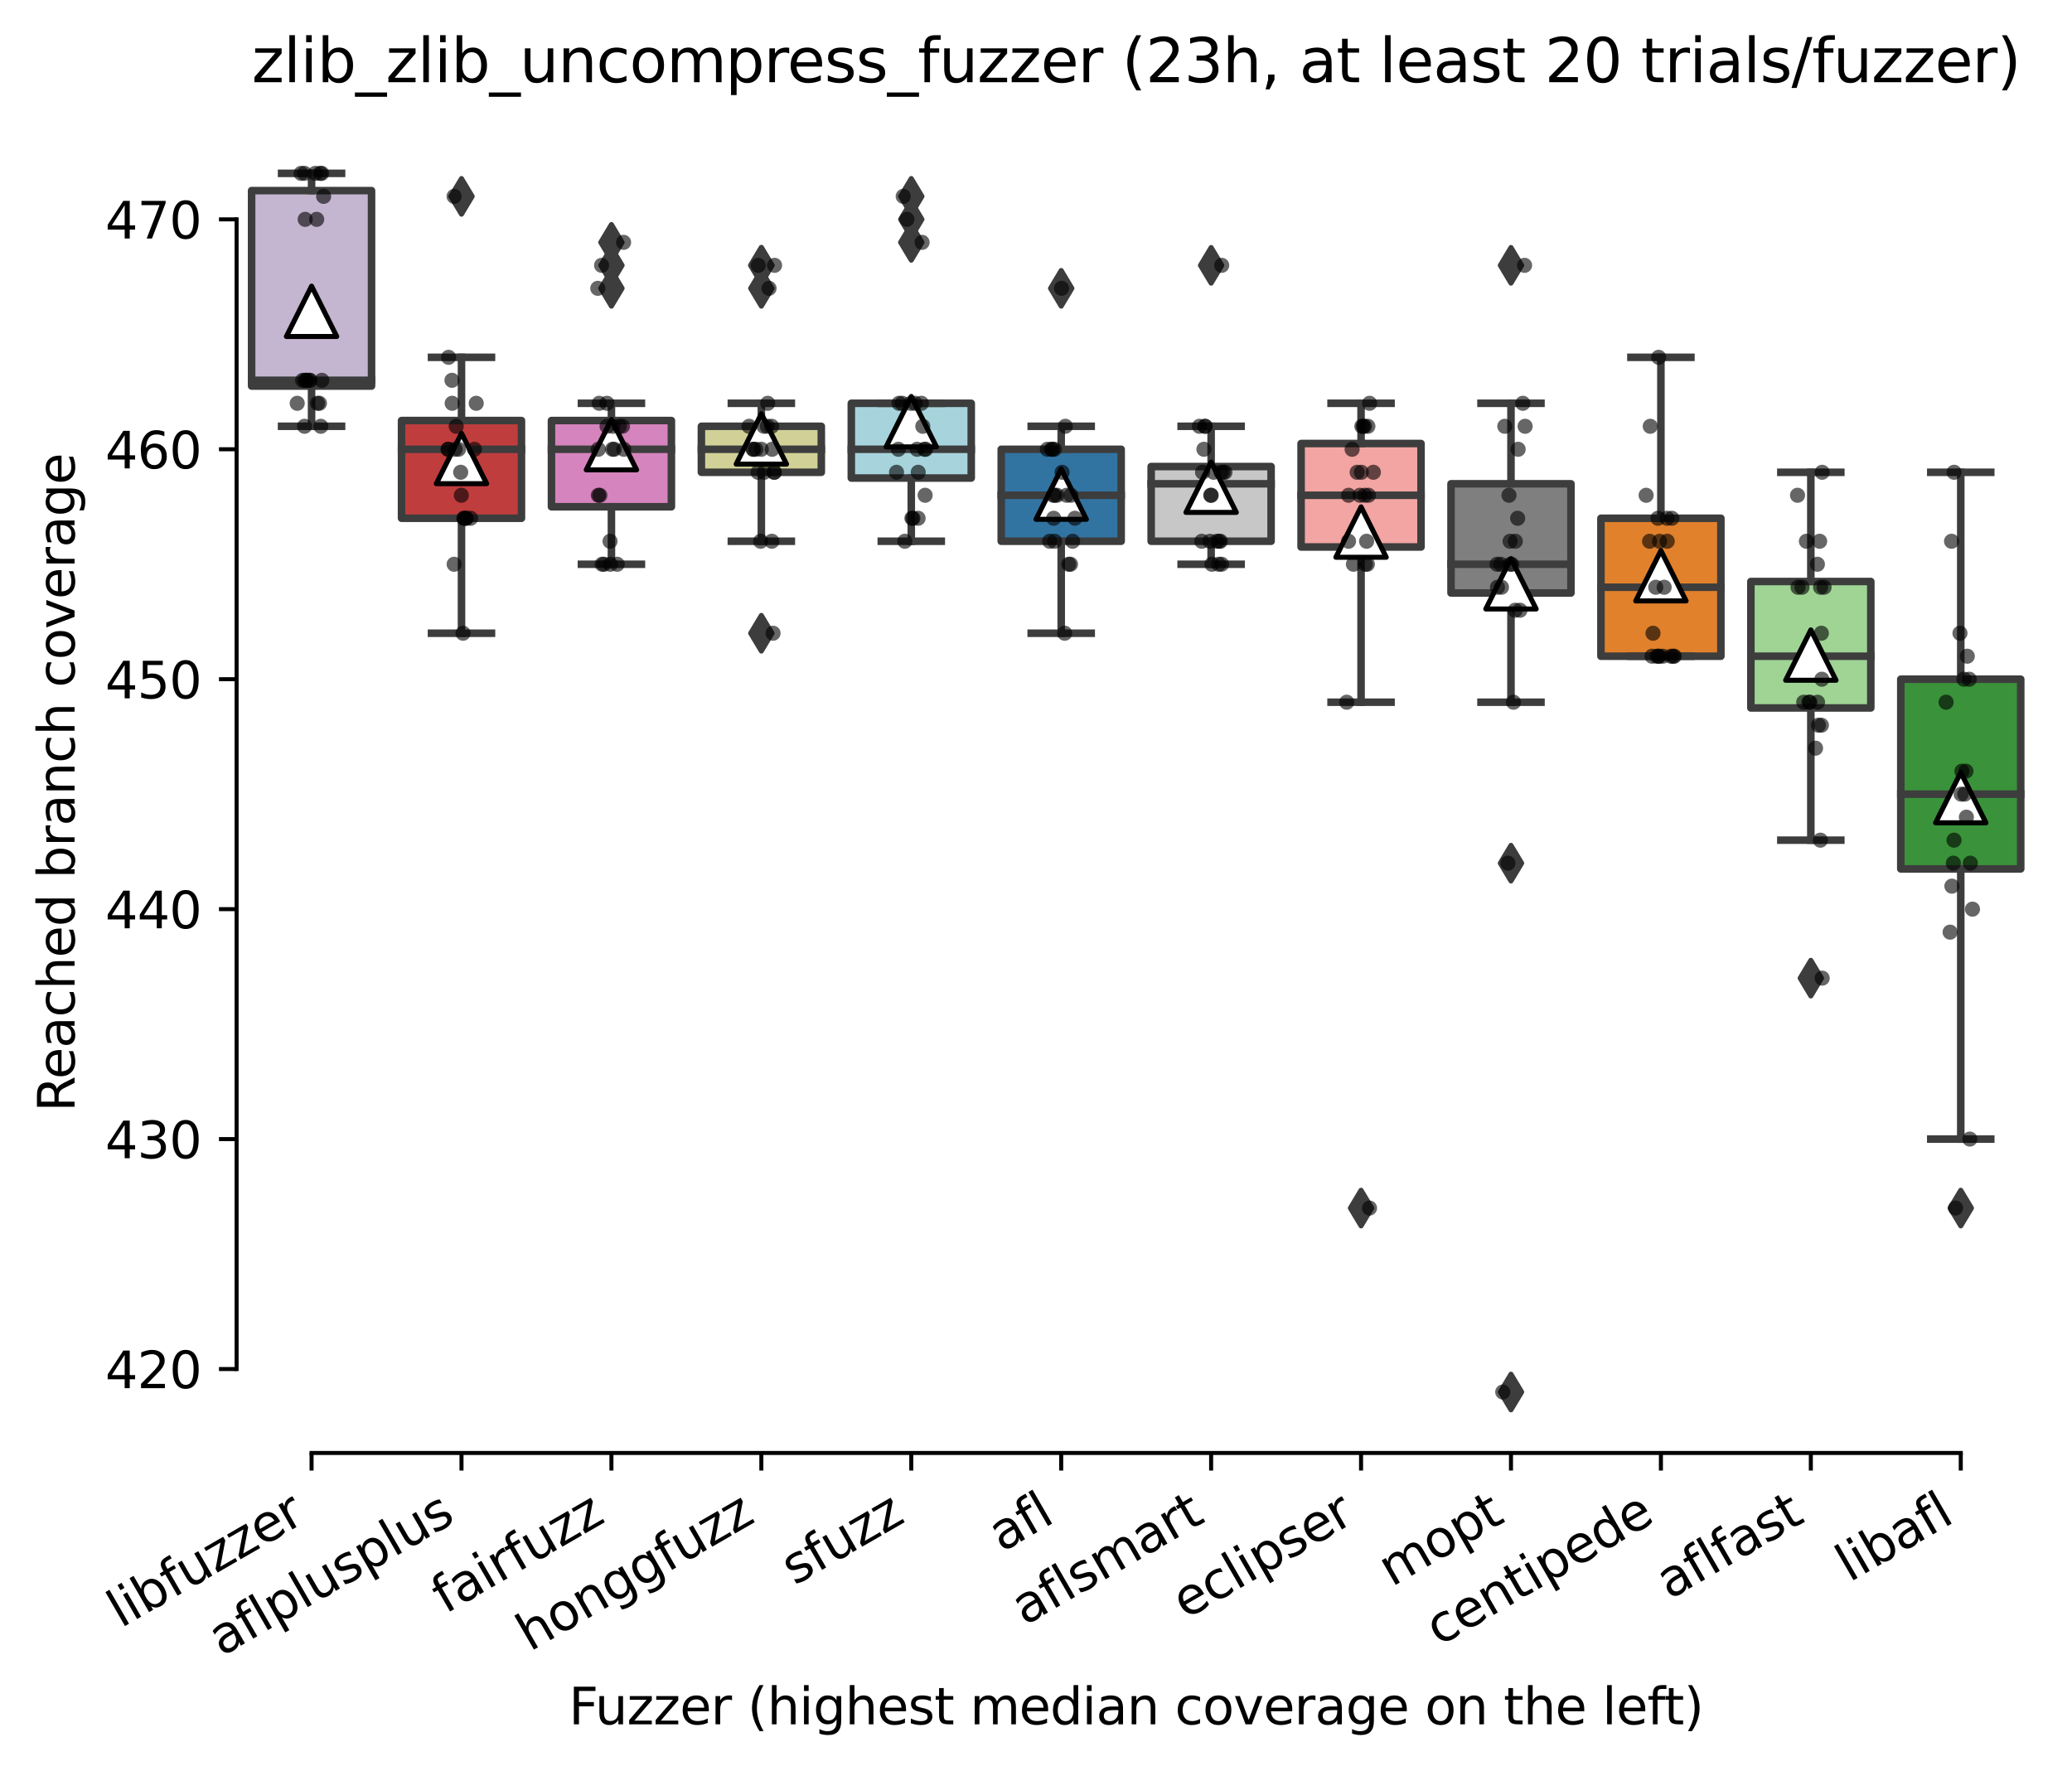 <?xml version="1.0" encoding="utf-8" standalone="no"?>
<!DOCTYPE svg PUBLIC "-//W3C//DTD SVG 1.1//EN"
  "http://www.w3.org/Graphics/SVG/1.1/DTD/svg11.dtd">
<svg xmlns:xlink="http://www.w3.org/1999/xlink" width="411.286pt" height="351.576pt" viewBox="0 0 411.286 351.576" xmlns="http://www.w3.org/2000/svg" version="1.1">
 <defs>
  <style type="text/css">*{stroke-linejoin: round; stroke-linecap: butt}</style>
 </defs>
 <g id="figure_1">
  <g id="patch_1">
   <path d="M 0 351.576 
L 411.286 351.576 
L 411.286 0 
L 0 0 
z
" style="fill: #ffffff"/>
  </g>
  <g id="axes_1">
   <g id="patch_2">
    <path d="M 46.966 288.43 
L 404.086 288.43 
L 404.086 22.318 
L 46.966 22.318 
z
" style="fill: #ffffff"/>
   </g>
   <g id="patch_3">
    <path d="M 49.942 76.636 
L 73.75 76.636 
L 73.75 37.838 
L 49.942 37.838 
L 49.942 76.636 
z
" clip-path="url(#p5414f4491e)" style="fill: #c4b5d0; stroke: #3d3d3d; stroke-width: 1.5; stroke-linejoin: miter"/>
   </g>
   <g id="patch_4">
    <path d="M 79.702 102.882 
L 103.51 102.882 
L 103.51 83.483 
L 79.702 83.483 
L 79.702 102.882 
z
" clip-path="url(#p5414f4491e)" style="fill: #c03d3e; stroke: #3d3d3d; stroke-width: 1.5; stroke-linejoin: miter"/>
   </g>
   <g id="patch_5">
    <path d="M 109.462 100.6 
L 133.27 100.6 
L 133.27 83.483 
L 109.462 83.483 
L 109.462 100.6 
z
" clip-path="url(#p5414f4491e)" style="fill: #d684bd; stroke: #3d3d3d; stroke-width: 1.5; stroke-linejoin: miter"/>
   </g>
   <g id="patch_6">
    <path d="M 139.222 93.753 
L 163.03 93.753 
L 163.03 84.624 
L 139.222 84.624 
L 139.222 93.753 
z
" clip-path="url(#p5414f4491e)" style="fill: #d1d197; stroke: #3d3d3d; stroke-width: 1.5; stroke-linejoin: miter"/>
   </g>
   <g id="patch_7">
    <path d="M 168.982 94.894 
L 192.79 94.894 
L 192.79 80.059 
L 168.982 80.059 
L 168.982 94.894 
z
" clip-path="url(#p5414f4491e)" style="fill: #a7d4dc; stroke: #3d3d3d; stroke-width: 1.5; stroke-linejoin: miter"/>
   </g>
   <g id="patch_8">
    <path d="M 198.742 107.447 
L 222.55 107.447 
L 222.55 89.188 
L 198.742 89.188 
L 198.742 107.447 
z
" clip-path="url(#p5414f4491e)" style="fill: #3274a1; stroke: #3d3d3d; stroke-width: 1.5; stroke-linejoin: miter"/>
   </g>
   <g id="patch_9">
    <path d="M 228.502 107.447 
L 252.31 107.447 
L 252.31 92.612 
L 228.502 92.612 
L 228.502 107.447 
z
" clip-path="url(#p5414f4491e)" style="fill: #c7c7c7; stroke: #3d3d3d; stroke-width: 1.5; stroke-linejoin: miter"/>
   </g>
   <g id="patch_10">
    <path d="M 258.262 108.588 
L 282.07 108.588 
L 282.07 88.047 
L 258.262 88.047 
L 258.262 108.588 
z
" clip-path="url(#p5414f4491e)" style="fill: #f2a5a3; stroke: #3d3d3d; stroke-width: 1.5; stroke-linejoin: miter"/>
   </g>
   <g id="patch_11">
    <path d="M 288.022 117.717 
L 311.83 117.717 
L 311.83 96.035 
L 288.022 96.035 
L 288.022 117.717 
z
" clip-path="url(#p5414f4491e)" style="fill: #7f7f7f; stroke: #3d3d3d; stroke-width: 1.5; stroke-linejoin: miter"/>
   </g>
   <g id="patch_12">
    <path d="M 317.782 130.269 
L 341.59 130.269 
L 341.59 102.882 
L 317.782 102.882 
L 317.782 130.269 
z
" clip-path="url(#p5414f4491e)" style="fill: #e1812c; stroke: #3d3d3d; stroke-width: 1.5; stroke-linejoin: miter"/>
   </g>
   <g id="patch_13">
    <path d="M 347.542 140.539 
L 371.35 140.539 
L 371.35 115.435 
L 347.542 115.435 
L 347.542 140.539 
z
" clip-path="url(#p5414f4491e)" style="fill: #9fd495; stroke: #3d3d3d; stroke-width: 1.5; stroke-linejoin: miter"/>
   </g>
   <g id="patch_14">
    <path d="M 377.302 172.491 
L 401.11 172.491 
L 401.11 134.834 
L 377.302 134.834 
L 377.302 172.491 
z
" clip-path="url(#p5414f4491e)" style="fill: #3a923a; stroke: #3d3d3d; stroke-width: 1.5; stroke-linejoin: miter"/>
   </g>
   <g id="matplotlib.axis_1">
    <g id="xtick_1">
     <g id="line2d_1">
      <defs>
       <path id="m556c17459f" d="M 0 0 
L 0 3.5 
" style="stroke: #000000; stroke-width: 0.8"/>
      </defs>
      <g>
       <use xlink:href="#m556c17459f" x="61.846" y="288.43" style="stroke: #000000; stroke-width: 0.8"/>
      </g>
     </g>
     <g id="text_1">
      <!-- libfuzzer -->
      <g transform="translate(23.979 323.272) rotate(-30) scale(0.1 -0.1)">
       <defs>
        <path id="DejaVuSans-6c" d="M 603 4863 
L 1178 4863 
L 1178 0 
L 603 0 
L 603 4863 
z
" transform="scale(0.016)"/>
        <path id="DejaVuSans-69" d="M 603 3500 
L 1178 3500 
L 1178 0 
L 603 0 
L 603 3500 
z
M 603 4863 
L 1178 4863 
L 1178 4134 
L 603 4134 
L 603 4863 
z
" transform="scale(0.016)"/>
        <path id="DejaVuSans-62" d="M 3116 1747 
Q 3116 2381 2855 2742 
Q 2594 3103 2138 3103 
Q 1681 3103 1420 2742 
Q 1159 2381 1159 1747 
Q 1159 1113 1420 752 
Q 1681 391 2138 391 
Q 2594 391 2855 752 
Q 3116 1113 3116 1747 
z
M 1159 2969 
Q 1341 3281 1617 3432 
Q 1894 3584 2278 3584 
Q 2916 3584 3314 3078 
Q 3713 2572 3713 1747 
Q 3713 922 3314 415 
Q 2916 -91 2278 -91 
Q 1894 -91 1617 61 
Q 1341 213 1159 525 
L 1159 0 
L 581 0 
L 581 4863 
L 1159 4863 
L 1159 2969 
z
" transform="scale(0.016)"/>
        <path id="DejaVuSans-66" d="M 2375 4863 
L 2375 4384 
L 1825 4384 
Q 1516 4384 1395 4259 
Q 1275 4134 1275 3809 
L 1275 3500 
L 2222 3500 
L 2222 3053 
L 1275 3053 
L 1275 0 
L 697 0 
L 697 3053 
L 147 3053 
L 147 3500 
L 697 3500 
L 697 3744 
Q 697 4328 969 4595 
Q 1241 4863 1831 4863 
L 2375 4863 
z
" transform="scale(0.016)"/>
        <path id="DejaVuSans-75" d="M 544 1381 
L 544 3500 
L 1119 3500 
L 1119 1403 
Q 1119 906 1312 657 
Q 1506 409 1894 409 
Q 2359 409 2629 706 
Q 2900 1003 2900 1516 
L 2900 3500 
L 3475 3500 
L 3475 0 
L 2900 0 
L 2900 538 
Q 2691 219 2414 64 
Q 2138 -91 1772 -91 
Q 1169 -91 856 284 
Q 544 659 544 1381 
z
M 1991 3584 
L 1991 3584 
z
" transform="scale(0.016)"/>
        <path id="DejaVuSans-7a" d="M 353 3500 
L 3084 3500 
L 3084 2975 
L 922 459 
L 3084 459 
L 3084 0 
L 275 0 
L 275 525 
L 2438 3041 
L 353 3041 
L 353 3500 
z
" transform="scale(0.016)"/>
        <path id="DejaVuSans-65" d="M 3597 1894 
L 3597 1613 
L 953 1613 
Q 991 1019 1311 708 
Q 1631 397 2203 397 
Q 2534 397 2845 478 
Q 3156 559 3463 722 
L 3463 178 
Q 3153 47 2828 -22 
Q 2503 -91 2169 -91 
Q 1331 -91 842 396 
Q 353 884 353 1716 
Q 353 2575 817 3079 
Q 1281 3584 2069 3584 
Q 2775 3584 3186 3129 
Q 3597 2675 3597 1894 
z
M 3022 2063 
Q 3016 2534 2758 2815 
Q 2500 3097 2075 3097 
Q 1594 3097 1305 2825 
Q 1016 2553 972 2059 
L 3022 2063 
z
" transform="scale(0.016)"/>
        <path id="DejaVuSans-72" d="M 2631 2963 
Q 2534 3019 2420 3045 
Q 2306 3072 2169 3072 
Q 1681 3072 1420 2755 
Q 1159 2438 1159 1844 
L 1159 0 
L 581 0 
L 581 3500 
L 1159 3500 
L 1159 2956 
Q 1341 3275 1631 3429 
Q 1922 3584 2338 3584 
Q 2397 3584 2469 3576 
Q 2541 3569 2628 3553 
L 2631 2963 
z
" transform="scale(0.016)"/>
       </defs>
       <use xlink:href="#DejaVuSans-6c"/>
       <use xlink:href="#DejaVuSans-69" x="27.783"/>
       <use xlink:href="#DejaVuSans-62" x="55.566"/>
       <use xlink:href="#DejaVuSans-66" x="119.043"/>
       <use xlink:href="#DejaVuSans-75" x="154.248"/>
       <use xlink:href="#DejaVuSans-7a" x="217.627"/>
       <use xlink:href="#DejaVuSans-7a" x="270.117"/>
       <use xlink:href="#DejaVuSans-65" x="322.607"/>
       <use xlink:href="#DejaVuSans-72" x="384.131"/>
      </g>
     </g>
    </g>
    <g id="xtick_2">
     <g id="line2d_2">
      <g>
       <use xlink:href="#m556c17459f" x="91.606" y="288.43" style="stroke: #000000; stroke-width: 0.8"/>
      </g>
     </g>
     <g id="text_2">
      <!-- aflplusplus -->
      <g transform="translate(43.997 328.897) rotate(-30) scale(0.1 -0.1)">
       <defs>
        <path id="DejaVuSans-61" d="M 2194 1759 
Q 1497 1759 1228 1600 
Q 959 1441 959 1056 
Q 959 750 1161 570 
Q 1363 391 1709 391 
Q 2188 391 2477 730 
Q 2766 1069 2766 1631 
L 2766 1759 
L 2194 1759 
z
M 3341 1997 
L 3341 0 
L 2766 0 
L 2766 531 
Q 2569 213 2275 61 
Q 1981 -91 1556 -91 
Q 1019 -91 701 211 
Q 384 513 384 1019 
Q 384 1609 779 1909 
Q 1175 2209 1959 2209 
L 2766 2209 
L 2766 2266 
Q 2766 2663 2505 2880 
Q 2244 3097 1772 3097 
Q 1472 3097 1187 3025 
Q 903 2953 641 2809 
L 641 3341 
Q 956 3463 1253 3523 
Q 1550 3584 1831 3584 
Q 2591 3584 2966 3190 
Q 3341 2797 3341 1997 
z
" transform="scale(0.016)"/>
        <path id="DejaVuSans-70" d="M 1159 525 
L 1159 -1331 
L 581 -1331 
L 581 3500 
L 1159 3500 
L 1159 2969 
Q 1341 3281 1617 3432 
Q 1894 3584 2278 3584 
Q 2916 3584 3314 3078 
Q 3713 2572 3713 1747 
Q 3713 922 3314 415 
Q 2916 -91 2278 -91 
Q 1894 -91 1617 61 
Q 1341 213 1159 525 
z
M 3116 1747 
Q 3116 2381 2855 2742 
Q 2594 3103 2138 3103 
Q 1681 3103 1420 2742 
Q 1159 2381 1159 1747 
Q 1159 1113 1420 752 
Q 1681 391 2138 391 
Q 2594 391 2855 752 
Q 3116 1113 3116 1747 
z
" transform="scale(0.016)"/>
        <path id="DejaVuSans-73" d="M 2834 3397 
L 2834 2853 
Q 2591 2978 2328 3040 
Q 2066 3103 1784 3103 
Q 1356 3103 1142 2972 
Q 928 2841 928 2578 
Q 928 2378 1081 2264 
Q 1234 2150 1697 2047 
L 1894 2003 
Q 2506 1872 2764 1633 
Q 3022 1394 3022 966 
Q 3022 478 2636 193 
Q 2250 -91 1575 -91 
Q 1294 -91 989 -36 
Q 684 19 347 128 
L 347 722 
Q 666 556 975 473 
Q 1284 391 1588 391 
Q 1994 391 2212 530 
Q 2431 669 2431 922 
Q 2431 1156 2273 1281 
Q 2116 1406 1581 1522 
L 1381 1569 
Q 847 1681 609 1914 
Q 372 2147 372 2553 
Q 372 3047 722 3315 
Q 1072 3584 1716 3584 
Q 2034 3584 2315 3537 
Q 2597 3491 2834 3397 
z
" transform="scale(0.016)"/>
       </defs>
       <use xlink:href="#DejaVuSans-61"/>
       <use xlink:href="#DejaVuSans-66" x="61.279"/>
       <use xlink:href="#DejaVuSans-6c" x="96.484"/>
       <use xlink:href="#DejaVuSans-70" x="124.268"/>
       <use xlink:href="#DejaVuSans-6c" x="187.744"/>
       <use xlink:href="#DejaVuSans-75" x="215.527"/>
       <use xlink:href="#DejaVuSans-73" x="278.906"/>
       <use xlink:href="#DejaVuSans-70" x="331.006"/>
       <use xlink:href="#DejaVuSans-6c" x="394.482"/>
       <use xlink:href="#DejaVuSans-75" x="422.266"/>
       <use xlink:href="#DejaVuSans-73" x="485.645"/>
      </g>
     </g>
    </g>
    <g id="xtick_3">
     <g id="line2d_3">
      <g>
       <use xlink:href="#m556c17459f" x="121.366" y="288.43" style="stroke: #000000; stroke-width: 0.8"/>
      </g>
     </g>
     <g id="text_3">
      <!-- fairfuzz -->
      <g transform="translate(88.376 320.457) rotate(-30) scale(0.1 -0.1)">
       <use xlink:href="#DejaVuSans-66"/>
       <use xlink:href="#DejaVuSans-61" x="35.205"/>
       <use xlink:href="#DejaVuSans-69" x="96.484"/>
       <use xlink:href="#DejaVuSans-72" x="124.268"/>
       <use xlink:href="#DejaVuSans-66" x="165.381"/>
       <use xlink:href="#DejaVuSans-75" x="200.586"/>
       <use xlink:href="#DejaVuSans-7a" x="263.965"/>
       <use xlink:href="#DejaVuSans-7a" x="316.455"/>
      </g>
     </g>
    </g>
    <g id="xtick_4">
     <g id="line2d_4">
      <g>
       <use xlink:href="#m556c17459f" x="151.126" y="288.43" style="stroke: #000000; stroke-width: 0.8"/>
      </g>
     </g>
     <g id="text_4">
      <!-- honggfuzz -->
      <g transform="translate(105.186 327.933) rotate(-30) scale(0.1 -0.1)">
       <defs>
        <path id="DejaVuSans-68" d="M 3513 2113 
L 3513 0 
L 2938 0 
L 2938 2094 
Q 2938 2591 2744 2837 
Q 2550 3084 2163 3084 
Q 1697 3084 1428 2787 
Q 1159 2491 1159 1978 
L 1159 0 
L 581 0 
L 581 4863 
L 1159 4863 
L 1159 2956 
Q 1366 3272 1645 3428 
Q 1925 3584 2291 3584 
Q 2894 3584 3203 3211 
Q 3513 2838 3513 2113 
z
" transform="scale(0.016)"/>
        <path id="DejaVuSans-6f" d="M 1959 3097 
Q 1497 3097 1228 2736 
Q 959 2375 959 1747 
Q 959 1119 1226 758 
Q 1494 397 1959 397 
Q 2419 397 2687 759 
Q 2956 1122 2956 1747 
Q 2956 2369 2687 2733 
Q 2419 3097 1959 3097 
z
M 1959 3584 
Q 2709 3584 3137 3096 
Q 3566 2609 3566 1747 
Q 3566 888 3137 398 
Q 2709 -91 1959 -91 
Q 1206 -91 779 398 
Q 353 888 353 1747 
Q 353 2609 779 3096 
Q 1206 3584 1959 3584 
z
" transform="scale(0.016)"/>
        <path id="DejaVuSans-6e" d="M 3513 2113 
L 3513 0 
L 2938 0 
L 2938 2094 
Q 2938 2591 2744 2837 
Q 2550 3084 2163 3084 
Q 1697 3084 1428 2787 
Q 1159 2491 1159 1978 
L 1159 0 
L 581 0 
L 581 3500 
L 1159 3500 
L 1159 2956 
Q 1366 3272 1645 3428 
Q 1925 3584 2291 3584 
Q 2894 3584 3203 3211 
Q 3513 2838 3513 2113 
z
" transform="scale(0.016)"/>
        <path id="DejaVuSans-67" d="M 2906 1791 
Q 2906 2416 2648 2759 
Q 2391 3103 1925 3103 
Q 1463 3103 1205 2759 
Q 947 2416 947 1791 
Q 947 1169 1205 825 
Q 1463 481 1925 481 
Q 2391 481 2648 825 
Q 2906 1169 2906 1791 
z
M 3481 434 
Q 3481 -459 3084 -895 
Q 2688 -1331 1869 -1331 
Q 1566 -1331 1297 -1286 
Q 1028 -1241 775 -1147 
L 775 -588 
Q 1028 -725 1275 -790 
Q 1522 -856 1778 -856 
Q 2344 -856 2625 -561 
Q 2906 -266 2906 331 
L 2906 616 
Q 2728 306 2450 153 
Q 2172 0 1784 0 
Q 1141 0 747 490 
Q 353 981 353 1791 
Q 353 2603 747 3093 
Q 1141 3584 1784 3584 
Q 2172 3584 2450 3431 
Q 2728 3278 2906 2969 
L 2906 3500 
L 3481 3500 
L 3481 434 
z
" transform="scale(0.016)"/>
       </defs>
       <use xlink:href="#DejaVuSans-68"/>
       <use xlink:href="#DejaVuSans-6f" x="63.379"/>
       <use xlink:href="#DejaVuSans-6e" x="124.561"/>
       <use xlink:href="#DejaVuSans-67" x="187.939"/>
       <use xlink:href="#DejaVuSans-67" x="251.416"/>
       <use xlink:href="#DejaVuSans-66" x="314.893"/>
       <use xlink:href="#DejaVuSans-75" x="350.098"/>
       <use xlink:href="#DejaVuSans-7a" x="413.477"/>
       <use xlink:href="#DejaVuSans-7a" x="465.967"/>
      </g>
     </g>
    </g>
    <g id="xtick_5">
     <g id="line2d_5">
      <g>
       <use xlink:href="#m556c17459f" x="180.886" y="288.43" style="stroke: #000000; stroke-width: 0.8"/>
      </g>
     </g>
     <g id="text_5">
      <!-- sfuzz -->
      <g transform="translate(157.707 314.793) rotate(-30) scale(0.1 -0.1)">
       <use xlink:href="#DejaVuSans-73"/>
       <use xlink:href="#DejaVuSans-66" x="52.1"/>
       <use xlink:href="#DejaVuSans-75" x="87.305"/>
       <use xlink:href="#DejaVuSans-7a" x="150.684"/>
       <use xlink:href="#DejaVuSans-7a" x="203.174"/>
      </g>
     </g>
    </g>
    <g id="xtick_6">
     <g id="line2d_6">
      <g>
       <use xlink:href="#m556c17459f" x="210.646" y="288.43" style="stroke: #000000; stroke-width: 0.8"/>
      </g>
     </g>
     <g id="text_6">
      <!-- afl -->
      <g transform="translate(198.844 308.224) rotate(-30) scale(0.1 -0.1)">
       <use xlink:href="#DejaVuSans-61"/>
       <use xlink:href="#DejaVuSans-66" x="61.279"/>
       <use xlink:href="#DejaVuSans-6c" x="96.484"/>
      </g>
     </g>
    </g>
    <g id="xtick_7">
     <g id="line2d_7">
      <g>
       <use xlink:href="#m556c17459f" x="240.406" y="288.43" style="stroke: #000000; stroke-width: 0.8"/>
      </g>
     </g>
     <g id="text_7">
      <!-- aflsmart -->
      <g transform="translate(203.395 322.779) rotate(-30) scale(0.1 -0.1)">
       <defs>
        <path id="DejaVuSans-6d" d="M 3328 2828 
Q 3544 3216 3844 3400 
Q 4144 3584 4550 3584 
Q 5097 3584 5394 3201 
Q 5691 2819 5691 2113 
L 5691 0 
L 5113 0 
L 5113 2094 
Q 5113 2597 4934 2840 
Q 4756 3084 4391 3084 
Q 3944 3084 3684 2787 
Q 3425 2491 3425 1978 
L 3425 0 
L 2847 0 
L 2847 2094 
Q 2847 2600 2669 2842 
Q 2491 3084 2119 3084 
Q 1678 3084 1418 2786 
Q 1159 2488 1159 1978 
L 1159 0 
L 581 0 
L 581 3500 
L 1159 3500 
L 1159 2956 
Q 1356 3278 1631 3431 
Q 1906 3584 2284 3584 
Q 2666 3584 2933 3390 
Q 3200 3197 3328 2828 
z
" transform="scale(0.016)"/>
        <path id="DejaVuSans-74" d="M 1172 4494 
L 1172 3500 
L 2356 3500 
L 2356 3053 
L 1172 3053 
L 1172 1153 
Q 1172 725 1289 603 
Q 1406 481 1766 481 
L 2356 481 
L 2356 0 
L 1766 0 
Q 1100 0 847 248 
Q 594 497 594 1153 
L 594 3053 
L 172 3053 
L 172 3500 
L 594 3500 
L 594 4494 
L 1172 4494 
z
" transform="scale(0.016)"/>
       </defs>
       <use xlink:href="#DejaVuSans-61"/>
       <use xlink:href="#DejaVuSans-66" x="61.279"/>
       <use xlink:href="#DejaVuSans-6c" x="96.484"/>
       <use xlink:href="#DejaVuSans-73" x="124.268"/>
       <use xlink:href="#DejaVuSans-6d" x="176.367"/>
       <use xlink:href="#DejaVuSans-61" x="273.779"/>
       <use xlink:href="#DejaVuSans-72" x="335.059"/>
       <use xlink:href="#DejaVuSans-74" x="376.172"/>
      </g>
     </g>
    </g>
    <g id="xtick_8">
     <g id="line2d_8">
      <g>
       <use xlink:href="#m556c17459f" x="270.166" y="288.43" style="stroke: #000000; stroke-width: 0.8"/>
      </g>
     </g>
     <g id="text_8">
      <!-- eclipser -->
      <g transform="translate(235.325 321.525) rotate(-30) scale(0.1 -0.1)">
       <defs>
        <path id="DejaVuSans-63" d="M 3122 3366 
L 3122 2828 
Q 2878 2963 2633 3030 
Q 2388 3097 2138 3097 
Q 1578 3097 1268 2742 
Q 959 2388 959 1747 
Q 959 1106 1268 751 
Q 1578 397 2138 397 
Q 2388 397 2633 464 
Q 2878 531 3122 666 
L 3122 134 
Q 2881 22 2623 -34 
Q 2366 -91 2075 -91 
Q 1284 -91 818 406 
Q 353 903 353 1747 
Q 353 2603 823 3093 
Q 1294 3584 2113 3584 
Q 2378 3584 2631 3529 
Q 2884 3475 3122 3366 
z
" transform="scale(0.016)"/>
       </defs>
       <use xlink:href="#DejaVuSans-65"/>
       <use xlink:href="#DejaVuSans-63" x="61.523"/>
       <use xlink:href="#DejaVuSans-6c" x="116.504"/>
       <use xlink:href="#DejaVuSans-69" x="144.287"/>
       <use xlink:href="#DejaVuSans-70" x="172.07"/>
       <use xlink:href="#DejaVuSans-73" x="235.547"/>
       <use xlink:href="#DejaVuSans-65" x="287.646"/>
       <use xlink:href="#DejaVuSans-72" x="349.17"/>
      </g>
     </g>
    </g>
    <g id="xtick_9">
     <g id="line2d_9">
      <g>
       <use xlink:href="#m556c17459f" x="299.926" y="288.43" style="stroke: #000000; stroke-width: 0.8"/>
      </g>
     </g>
     <g id="text_9">
      <!-- mopt -->
      <g transform="translate(276.258 315.075) rotate(-30) scale(0.1 -0.1)">
       <use xlink:href="#DejaVuSans-6d"/>
       <use xlink:href="#DejaVuSans-6f" x="97.412"/>
       <use xlink:href="#DejaVuSans-70" x="158.594"/>
       <use xlink:href="#DejaVuSans-74" x="222.07"/>
      </g>
     </g>
    </g>
    <g id="xtick_10">
     <g id="line2d_10">
      <g>
       <use xlink:href="#m556c17459f" x="329.686" y="288.43" style="stroke: #000000; stroke-width: 0.8"/>
      </g>
     </g>
     <g id="text_10">
      <!-- centipede -->
      <g transform="translate(285.612 326.856) rotate(-30) scale(0.1 -0.1)">
       <defs>
        <path id="DejaVuSans-64" d="M 2906 2969 
L 2906 4863 
L 3481 4863 
L 3481 0 
L 2906 0 
L 2906 525 
Q 2725 213 2448 61 
Q 2172 -91 1784 -91 
Q 1150 -91 751 415 
Q 353 922 353 1747 
Q 353 2572 751 3078 
Q 1150 3584 1784 3584 
Q 2172 3584 2448 3432 
Q 2725 3281 2906 2969 
z
M 947 1747 
Q 947 1113 1208 752 
Q 1469 391 1925 391 
Q 2381 391 2643 752 
Q 2906 1113 2906 1747 
Q 2906 2381 2643 2742 
Q 2381 3103 1925 3103 
Q 1469 3103 1208 2742 
Q 947 2381 947 1747 
z
" transform="scale(0.016)"/>
       </defs>
       <use xlink:href="#DejaVuSans-63"/>
       <use xlink:href="#DejaVuSans-65" x="54.98"/>
       <use xlink:href="#DejaVuSans-6e" x="116.504"/>
       <use xlink:href="#DejaVuSans-74" x="179.883"/>
       <use xlink:href="#DejaVuSans-69" x="219.092"/>
       <use xlink:href="#DejaVuSans-70" x="246.875"/>
       <use xlink:href="#DejaVuSans-65" x="310.352"/>
       <use xlink:href="#DejaVuSans-64" x="371.875"/>
       <use xlink:href="#DejaVuSans-65" x="435.352"/>
      </g>
     </g>
    </g>
    <g id="xtick_11">
     <g id="line2d_11">
      <g>
       <use xlink:href="#m556c17459f" x="359.446" y="288.43" style="stroke: #000000; stroke-width: 0.8"/>
      </g>
     </g>
     <g id="text_11">
      <!-- aflfast -->
      <g transform="translate(331.382 317.613) rotate(-30) scale(0.1 -0.1)">
       <use xlink:href="#DejaVuSans-61"/>
       <use xlink:href="#DejaVuSans-66" x="61.279"/>
       <use xlink:href="#DejaVuSans-6c" x="96.484"/>
       <use xlink:href="#DejaVuSans-66" x="124.268"/>
       <use xlink:href="#DejaVuSans-61" x="159.473"/>
       <use xlink:href="#DejaVuSans-73" x="220.752"/>
       <use xlink:href="#DejaVuSans-74" x="272.852"/>
      </g>
     </g>
    </g>
    <g id="xtick_12">
     <g id="line2d_12">
      <g>
       <use xlink:href="#m556c17459f" x="389.206" y="288.43" style="stroke: #000000; stroke-width: 0.8"/>
      </g>
     </g>
     <g id="text_12">
      <!-- libafl -->
      <g transform="translate(367.094 314.176) rotate(-30) scale(0.1 -0.1)">
       <use xlink:href="#DejaVuSans-6c"/>
       <use xlink:href="#DejaVuSans-69" x="27.783"/>
       <use xlink:href="#DejaVuSans-62" x="55.566"/>
       <use xlink:href="#DejaVuSans-61" x="119.043"/>
       <use xlink:href="#DejaVuSans-66" x="180.322"/>
       <use xlink:href="#DejaVuSans-6c" x="215.527"/>
      </g>
     </g>
    </g>
    <g id="text_13">
     <!-- Fuzzer (highest median coverage on the left) -->
     <g transform="translate(112.908 342.297) scale(0.1 -0.1)">
      <defs>
       <path id="DejaVuSans-46" d="M 628 4666 
L 3309 4666 
L 3309 4134 
L 1259 4134 
L 1259 2759 
L 3109 2759 
L 3109 2228 
L 1259 2228 
L 1259 0 
L 628 0 
L 628 4666 
z
" transform="scale(0.016)"/>
       <path id="DejaVuSans-20" transform="scale(0.016)"/>
       <path id="DejaVuSans-28" d="M 1984 4856 
Q 1566 4138 1362 3434 
Q 1159 2731 1159 2009 
Q 1159 1288 1364 580 
Q 1569 -128 1984 -844 
L 1484 -844 
Q 1016 -109 783 600 
Q 550 1309 550 2009 
Q 550 2706 781 3412 
Q 1013 4119 1484 4856 
L 1984 4856 
z
" transform="scale(0.016)"/>
       <path id="DejaVuSans-76" d="M 191 3500 
L 800 3500 
L 1894 563 
L 2988 3500 
L 3597 3500 
L 2284 0 
L 1503 0 
L 191 3500 
z
" transform="scale(0.016)"/>
       <path id="DejaVuSans-29" d="M 513 4856 
L 1013 4856 
Q 1481 4119 1714 3412 
Q 1947 2706 1947 2009 
Q 1947 1309 1714 600 
Q 1481 -109 1013 -844 
L 513 -844 
Q 928 -128 1133 580 
Q 1338 1288 1338 2009 
Q 1338 2731 1133 3434 
Q 928 4138 513 4856 
z
" transform="scale(0.016)"/>
      </defs>
      <use xlink:href="#DejaVuSans-46"/>
      <use xlink:href="#DejaVuSans-75" x="52.02"/>
      <use xlink:href="#DejaVuSans-7a" x="115.398"/>
      <use xlink:href="#DejaVuSans-7a" x="167.889"/>
      <use xlink:href="#DejaVuSans-65" x="220.379"/>
      <use xlink:href="#DejaVuSans-72" x="281.902"/>
      <use xlink:href="#DejaVuSans-20" x="323.016"/>
      <use xlink:href="#DejaVuSans-28" x="354.803"/>
      <use xlink:href="#DejaVuSans-68" x="393.816"/>
      <use xlink:href="#DejaVuSans-69" x="457.195"/>
      <use xlink:href="#DejaVuSans-67" x="484.979"/>
      <use xlink:href="#DejaVuSans-68" x="548.455"/>
      <use xlink:href="#DejaVuSans-65" x="611.834"/>
      <use xlink:href="#DejaVuSans-73" x="673.357"/>
      <use xlink:href="#DejaVuSans-74" x="725.457"/>
      <use xlink:href="#DejaVuSans-20" x="764.666"/>
      <use xlink:href="#DejaVuSans-6d" x="796.453"/>
      <use xlink:href="#DejaVuSans-65" x="893.865"/>
      <use xlink:href="#DejaVuSans-64" x="955.389"/>
      <use xlink:href="#DejaVuSans-69" x="1018.865"/>
      <use xlink:href="#DejaVuSans-61" x="1046.648"/>
      <use xlink:href="#DejaVuSans-6e" x="1107.928"/>
      <use xlink:href="#DejaVuSans-20" x="1171.307"/>
      <use xlink:href="#DejaVuSans-63" x="1203.094"/>
      <use xlink:href="#DejaVuSans-6f" x="1258.074"/>
      <use xlink:href="#DejaVuSans-76" x="1319.256"/>
      <use xlink:href="#DejaVuSans-65" x="1378.436"/>
      <use xlink:href="#DejaVuSans-72" x="1439.959"/>
      <use xlink:href="#DejaVuSans-61" x="1481.072"/>
      <use xlink:href="#DejaVuSans-67" x="1542.352"/>
      <use xlink:href="#DejaVuSans-65" x="1605.828"/>
      <use xlink:href="#DejaVuSans-20" x="1667.352"/>
      <use xlink:href="#DejaVuSans-6f" x="1699.139"/>
      <use xlink:href="#DejaVuSans-6e" x="1760.32"/>
      <use xlink:href="#DejaVuSans-20" x="1823.699"/>
      <use xlink:href="#DejaVuSans-74" x="1855.486"/>
      <use xlink:href="#DejaVuSans-68" x="1894.695"/>
      <use xlink:href="#DejaVuSans-65" x="1958.074"/>
      <use xlink:href="#DejaVuSans-20" x="2019.598"/>
      <use xlink:href="#DejaVuSans-6c" x="2051.385"/>
      <use xlink:href="#DejaVuSans-65" x="2079.168"/>
      <use xlink:href="#DejaVuSans-66" x="2140.691"/>
      <use xlink:href="#DejaVuSans-74" x="2174.146"/>
      <use xlink:href="#DejaVuSans-29" x="2213.355"/>
     </g>
    </g>
   </g>
   <g id="matplotlib.axis_2">
    <g id="ytick_1">
     <g id="line2d_13">
      <defs>
       <path id="m9853ca6823" d="M 0 0 
L -3.5 0 
" style="stroke: #000000; stroke-width: 0.8"/>
      </defs>
      <g>
       <use xlink:href="#m9853ca6823" x="46.966" y="271.77" style="stroke: #000000; stroke-width: 0.8"/>
      </g>
     </g>
     <g id="text_14">
      <!-- 420 -->
      <g transform="translate(20.878 275.569) scale(0.1 -0.1)">
       <defs>
        <path id="DejaVuSans-34" d="M 2419 4116 
L 825 1625 
L 2419 1625 
L 2419 4116 
z
M 2253 4666 
L 3047 4666 
L 3047 1625 
L 3713 1625 
L 3713 1100 
L 3047 1100 
L 3047 0 
L 2419 0 
L 2419 1100 
L 313 1100 
L 313 1709 
L 2253 4666 
z
" transform="scale(0.016)"/>
        <path id="DejaVuSans-32" d="M 1228 531 
L 3431 531 
L 3431 0 
L 469 0 
L 469 531 
Q 828 903 1448 1529 
Q 2069 2156 2228 2338 
Q 2531 2678 2651 2914 
Q 2772 3150 2772 3378 
Q 2772 3750 2511 3984 
Q 2250 4219 1831 4219 
Q 1534 4219 1204 4116 
Q 875 4013 500 3803 
L 500 4441 
Q 881 4594 1212 4672 
Q 1544 4750 1819 4750 
Q 2544 4750 2975 4387 
Q 3406 4025 3406 3419 
Q 3406 3131 3298 2873 
Q 3191 2616 2906 2266 
Q 2828 2175 2409 1742 
Q 1991 1309 1228 531 
z
" transform="scale(0.016)"/>
        <path id="DejaVuSans-30" d="M 2034 4250 
Q 1547 4250 1301 3770 
Q 1056 3291 1056 2328 
Q 1056 1369 1301 889 
Q 1547 409 2034 409 
Q 2525 409 2770 889 
Q 3016 1369 3016 2328 
Q 3016 3291 2770 3770 
Q 2525 4250 2034 4250 
z
M 2034 4750 
Q 2819 4750 3233 4129 
Q 3647 3509 3647 2328 
Q 3647 1150 3233 529 
Q 2819 -91 2034 -91 
Q 1250 -91 836 529 
Q 422 1150 422 2328 
Q 422 3509 836 4129 
Q 1250 4750 2034 4750 
z
" transform="scale(0.016)"/>
       </defs>
       <use xlink:href="#DejaVuSans-34"/>
       <use xlink:href="#DejaVuSans-32" x="63.623"/>
       <use xlink:href="#DejaVuSans-30" x="127.246"/>
      </g>
     </g>
    </g>
    <g id="ytick_2">
     <g id="line2d_14">
      <g>
       <use xlink:href="#m9853ca6823" x="46.966" y="226.124" style="stroke: #000000; stroke-width: 0.8"/>
      </g>
     </g>
     <g id="text_15">
      <!-- 430 -->
      <g transform="translate(20.878 229.924) scale(0.1 -0.1)">
       <defs>
        <path id="DejaVuSans-33" d="M 2597 2516 
Q 3050 2419 3304 2112 
Q 3559 1806 3559 1356 
Q 3559 666 3084 287 
Q 2609 -91 1734 -91 
Q 1441 -91 1130 -33 
Q 819 25 488 141 
L 488 750 
Q 750 597 1062 519 
Q 1375 441 1716 441 
Q 2309 441 2620 675 
Q 2931 909 2931 1356 
Q 2931 1769 2642 2001 
Q 2353 2234 1838 2234 
L 1294 2234 
L 1294 2753 
L 1863 2753 
Q 2328 2753 2575 2939 
Q 2822 3125 2822 3475 
Q 2822 3834 2567 4026 
Q 2313 4219 1838 4219 
Q 1578 4219 1281 4162 
Q 984 4106 628 3988 
L 628 4550 
Q 988 4650 1302 4700 
Q 1616 4750 1894 4750 
Q 2613 4750 3031 4423 
Q 3450 4097 3450 3541 
Q 3450 3153 3228 2886 
Q 3006 2619 2597 2516 
z
" transform="scale(0.016)"/>
       </defs>
       <use xlink:href="#DejaVuSans-34"/>
       <use xlink:href="#DejaVuSans-33" x="63.623"/>
       <use xlink:href="#DejaVuSans-30" x="127.246"/>
      </g>
     </g>
    </g>
    <g id="ytick_3">
     <g id="line2d_15">
      <g>
       <use xlink:href="#m9853ca6823" x="46.966" y="180.479" style="stroke: #000000; stroke-width: 0.8"/>
      </g>
     </g>
     <g id="text_16">
      <!-- 440 -->
      <g transform="translate(20.878 184.278) scale(0.1 -0.1)">
       <use xlink:href="#DejaVuSans-34"/>
       <use xlink:href="#DejaVuSans-34" x="63.623"/>
       <use xlink:href="#DejaVuSans-30" x="127.246"/>
      </g>
     </g>
    </g>
    <g id="ytick_4">
     <g id="line2d_16">
      <g>
       <use xlink:href="#m9853ca6823" x="46.966" y="134.834" style="stroke: #000000; stroke-width: 0.8"/>
      </g>
     </g>
     <g id="text_17">
      <!-- 450 -->
      <g transform="translate(20.878 138.633) scale(0.1 -0.1)">
       <defs>
        <path id="DejaVuSans-35" d="M 691 4666 
L 3169 4666 
L 3169 4134 
L 1269 4134 
L 1269 2991 
Q 1406 3038 1543 3061 
Q 1681 3084 1819 3084 
Q 2600 3084 3056 2656 
Q 3513 2228 3513 1497 
Q 3513 744 3044 326 
Q 2575 -91 1722 -91 
Q 1428 -91 1123 -41 
Q 819 9 494 109 
L 494 744 
Q 775 591 1075 516 
Q 1375 441 1709 441 
Q 2250 441 2565 725 
Q 2881 1009 2881 1497 
Q 2881 1984 2565 2268 
Q 2250 2553 1709 2553 
Q 1456 2553 1204 2497 
Q 953 2441 691 2322 
L 691 4666 
z
" transform="scale(0.016)"/>
       </defs>
       <use xlink:href="#DejaVuSans-34"/>
       <use xlink:href="#DejaVuSans-35" x="63.623"/>
       <use xlink:href="#DejaVuSans-30" x="127.246"/>
      </g>
     </g>
    </g>
    <g id="ytick_5">
     <g id="line2d_17">
      <g>
       <use xlink:href="#m9853ca6823" x="46.966" y="89.188" style="stroke: #000000; stroke-width: 0.8"/>
      </g>
     </g>
     <g id="text_18">
      <!-- 460 -->
      <g transform="translate(20.878 92.988) scale(0.1 -0.1)">
       <defs>
        <path id="DejaVuSans-36" d="M 2113 2584 
Q 1688 2584 1439 2293 
Q 1191 2003 1191 1497 
Q 1191 994 1439 701 
Q 1688 409 2113 409 
Q 2538 409 2786 701 
Q 3034 994 3034 1497 
Q 3034 2003 2786 2293 
Q 2538 2584 2113 2584 
z
M 3366 4563 
L 3366 3988 
Q 3128 4100 2886 4159 
Q 2644 4219 2406 4219 
Q 1781 4219 1451 3797 
Q 1122 3375 1075 2522 
Q 1259 2794 1537 2939 
Q 1816 3084 2150 3084 
Q 2853 3084 3261 2657 
Q 3669 2231 3669 1497 
Q 3669 778 3244 343 
Q 2819 -91 2113 -91 
Q 1303 -91 875 529 
Q 447 1150 447 2328 
Q 447 3434 972 4092 
Q 1497 4750 2381 4750 
Q 2619 4750 2861 4703 
Q 3103 4656 3366 4563 
z
" transform="scale(0.016)"/>
       </defs>
       <use xlink:href="#DejaVuSans-34"/>
       <use xlink:href="#DejaVuSans-36" x="63.623"/>
       <use xlink:href="#DejaVuSans-30" x="127.246"/>
      </g>
     </g>
    </g>
    <g id="ytick_6">
     <g id="line2d_18">
      <g>
       <use xlink:href="#m9853ca6823" x="46.966" y="43.543" style="stroke: #000000; stroke-width: 0.8"/>
      </g>
     </g>
     <g id="text_19">
      <!-- 470 -->
      <g transform="translate(20.878 47.342) scale(0.1 -0.1)">
       <defs>
        <path id="DejaVuSans-37" d="M 525 4666 
L 3525 4666 
L 3525 4397 
L 1831 0 
L 1172 0 
L 2766 4134 
L 525 4134 
L 525 4666 
z
" transform="scale(0.016)"/>
       </defs>
       <use xlink:href="#DejaVuSans-34"/>
       <use xlink:href="#DejaVuSans-37" x="63.623"/>
       <use xlink:href="#DejaVuSans-30" x="127.246"/>
      </g>
     </g>
    </g>
    <g id="text_20">
     <!-- Reached branch coverage -->
     <g transform="translate(14.798 220.706) rotate(-90) scale(0.1 -0.1)">
      <defs>
       <path id="DejaVuSans-52" d="M 2841 2188 
Q 3044 2119 3236 1894 
Q 3428 1669 3622 1275 
L 4263 0 
L 3584 0 
L 2988 1197 
Q 2756 1666 2539 1819 
Q 2322 1972 1947 1972 
L 1259 1972 
L 1259 0 
L 628 0 
L 628 4666 
L 2053 4666 
Q 2853 4666 3247 4331 
Q 3641 3997 3641 3322 
Q 3641 2881 3436 2590 
Q 3231 2300 2841 2188 
z
M 1259 4147 
L 1259 2491 
L 2053 2491 
Q 2509 2491 2742 2702 
Q 2975 2913 2975 3322 
Q 2975 3731 2742 3939 
Q 2509 4147 2053 4147 
L 1259 4147 
z
" transform="scale(0.016)"/>
      </defs>
      <use xlink:href="#DejaVuSans-52"/>
      <use xlink:href="#DejaVuSans-65" x="64.982"/>
      <use xlink:href="#DejaVuSans-61" x="126.506"/>
      <use xlink:href="#DejaVuSans-63" x="187.785"/>
      <use xlink:href="#DejaVuSans-68" x="242.766"/>
      <use xlink:href="#DejaVuSans-65" x="306.145"/>
      <use xlink:href="#DejaVuSans-64" x="367.668"/>
      <use xlink:href="#DejaVuSans-20" x="431.145"/>
      <use xlink:href="#DejaVuSans-62" x="462.932"/>
      <use xlink:href="#DejaVuSans-72" x="526.408"/>
      <use xlink:href="#DejaVuSans-61" x="567.521"/>
      <use xlink:href="#DejaVuSans-6e" x="628.801"/>
      <use xlink:href="#DejaVuSans-63" x="692.18"/>
      <use xlink:href="#DejaVuSans-68" x="747.16"/>
      <use xlink:href="#DejaVuSans-20" x="810.539"/>
      <use xlink:href="#DejaVuSans-63" x="842.326"/>
      <use xlink:href="#DejaVuSans-6f" x="897.307"/>
      <use xlink:href="#DejaVuSans-76" x="958.488"/>
      <use xlink:href="#DejaVuSans-65" x="1017.668"/>
      <use xlink:href="#DejaVuSans-72" x="1079.191"/>
      <use xlink:href="#DejaVuSans-61" x="1120.305"/>
      <use xlink:href="#DejaVuSans-67" x="1181.584"/>
      <use xlink:href="#DejaVuSans-65" x="1245.061"/>
     </g>
    </g>
   </g>
   <g id="line2d_19">
    <path d="M 61.846 76.636 
L 61.846 84.624 
" clip-path="url(#p5414f4491e)" style="fill: none; stroke: #3d3d3d; stroke-width: 1.5; stroke-linecap: square"/>
   </g>
   <g id="line2d_20">
    <path d="M 61.846 37.838 
L 61.846 34.414 
" clip-path="url(#p5414f4491e)" style="fill: none; stroke: #3d3d3d; stroke-width: 1.5; stroke-linecap: square"/>
   </g>
   <g id="line2d_21">
    <path d="M 55.894 84.624 
L 67.798 84.624 
" clip-path="url(#p5414f4491e)" style="fill: none; stroke: #3d3d3d; stroke-width: 1.5; stroke-linecap: square"/>
   </g>
   <g id="line2d_22">
    <path d="M 55.894 34.414 
L 67.798 34.414 
" clip-path="url(#p5414f4491e)" style="fill: none; stroke: #3d3d3d; stroke-width: 1.5; stroke-linecap: square"/>
   </g>
   <g id="line2d_23"/>
   <g id="line2d_24">
    <path d="M 91.606 102.882 
L 91.606 125.705 
" clip-path="url(#p5414f4491e)" style="fill: none; stroke: #3d3d3d; stroke-width: 1.5; stroke-linecap: square"/>
   </g>
   <g id="line2d_25">
    <path d="M 91.606 83.483 
L 91.606 70.93 
" clip-path="url(#p5414f4491e)" style="fill: none; stroke: #3d3d3d; stroke-width: 1.5; stroke-linecap: square"/>
   </g>
   <g id="line2d_26">
    <path d="M 85.654 125.705 
L 97.558 125.705 
" clip-path="url(#p5414f4491e)" style="fill: none; stroke: #3d3d3d; stroke-width: 1.5; stroke-linecap: square"/>
   </g>
   <g id="line2d_27">
    <path d="M 85.654 70.93 
L 97.558 70.93 
" clip-path="url(#p5414f4491e)" style="fill: none; stroke: #3d3d3d; stroke-width: 1.5; stroke-linecap: square"/>
   </g>
   <g id="line2d_28">
    <defs>
     <path id="m55a96646b3" d="M -0 3.536 
L 2.121 0 
L -0 -3.536 
L -2.121 -0 
z
" style="stroke: #3d3d3d; stroke-linejoin: miter"/>
    </defs>
    <g clip-path="url(#p5414f4491e)">
     <use xlink:href="#m55a96646b3" x="91.606" y="38.979" style="fill: #3d3d3d; stroke: #3d3d3d; stroke-linejoin: miter"/>
    </g>
   </g>
   <g id="line2d_29">
    <path d="M 121.366 100.6 
L 121.366 112.011 
" clip-path="url(#p5414f4491e)" style="fill: none; stroke: #3d3d3d; stroke-width: 1.5; stroke-linecap: square"/>
   </g>
   <g id="line2d_30">
    <path d="M 121.366 83.483 
L 121.366 80.059 
" clip-path="url(#p5414f4491e)" style="fill: none; stroke: #3d3d3d; stroke-width: 1.5; stroke-linecap: square"/>
   </g>
   <g id="line2d_31">
    <path d="M 115.414 112.011 
L 127.318 112.011 
" clip-path="url(#p5414f4491e)" style="fill: none; stroke: #3d3d3d; stroke-width: 1.5; stroke-linecap: square"/>
   </g>
   <g id="line2d_32">
    <path d="M 115.414 80.059 
L 127.318 80.059 
" clip-path="url(#p5414f4491e)" style="fill: none; stroke: #3d3d3d; stroke-width: 1.5; stroke-linecap: square"/>
   </g>
   <g id="line2d_33">
    <g clip-path="url(#p5414f4491e)">
     <use xlink:href="#m55a96646b3" x="121.366" y="57.237" style="fill: #3d3d3d; stroke: #3d3d3d; stroke-linejoin: miter"/>
     <use xlink:href="#m55a96646b3" x="121.366" y="48.108" style="fill: #3d3d3d; stroke: #3d3d3d; stroke-linejoin: miter"/>
     <use xlink:href="#m55a96646b3" x="121.366" y="52.672" style="fill: #3d3d3d; stroke: #3d3d3d; stroke-linejoin: miter"/>
    </g>
   </g>
   <g id="line2d_34">
    <path d="M 151.126 93.753 
L 151.126 107.447 
" clip-path="url(#p5414f4491e)" style="fill: none; stroke: #3d3d3d; stroke-width: 1.5; stroke-linecap: square"/>
   </g>
   <g id="line2d_35">
    <path d="M 151.126 84.624 
L 151.126 80.059 
" clip-path="url(#p5414f4491e)" style="fill: none; stroke: #3d3d3d; stroke-width: 1.5; stroke-linecap: square"/>
   </g>
   <g id="line2d_36">
    <path d="M 145.174 107.447 
L 157.078 107.447 
" clip-path="url(#p5414f4491e)" style="fill: none; stroke: #3d3d3d; stroke-width: 1.5; stroke-linecap: square"/>
   </g>
   <g id="line2d_37">
    <path d="M 145.174 80.059 
L 157.078 80.059 
" clip-path="url(#p5414f4491e)" style="fill: none; stroke: #3d3d3d; stroke-width: 1.5; stroke-linecap: square"/>
   </g>
   <g id="line2d_38">
    <g clip-path="url(#p5414f4491e)">
     <use xlink:href="#m55a96646b3" x="151.126" y="125.705" style="fill: #3d3d3d; stroke: #3d3d3d; stroke-linejoin: miter"/>
     <use xlink:href="#m55a96646b3" x="151.126" y="52.672" style="fill: #3d3d3d; stroke: #3d3d3d; stroke-linejoin: miter"/>
     <use xlink:href="#m55a96646b3" x="151.126" y="52.672" style="fill: #3d3d3d; stroke: #3d3d3d; stroke-linejoin: miter"/>
     <use xlink:href="#m55a96646b3" x="151.126" y="57.237" style="fill: #3d3d3d; stroke: #3d3d3d; stroke-linejoin: miter"/>
    </g>
   </g>
   <g id="line2d_39">
    <path d="M 180.886 94.894 
L 180.886 107.447 
" clip-path="url(#p5414f4491e)" style="fill: none; stroke: #3d3d3d; stroke-width: 1.5; stroke-linecap: square"/>
   </g>
   <g id="line2d_40">
    <path d="M 180.886 80.059 
L 180.886 80.059 
" clip-path="url(#p5414f4491e)" style="fill: none; stroke: #3d3d3d; stroke-width: 1.5; stroke-linecap: square"/>
   </g>
   <g id="line2d_41">
    <path d="M 174.934 107.447 
L 186.838 107.447 
" clip-path="url(#p5414f4491e)" style="fill: none; stroke: #3d3d3d; stroke-width: 1.5; stroke-linecap: square"/>
   </g>
   <g id="line2d_42">
    <path d="M 174.934 80.059 
L 186.838 80.059 
" clip-path="url(#p5414f4491e)" style="fill: none; stroke: #3d3d3d; stroke-width: 1.5; stroke-linecap: square"/>
   </g>
   <g id="line2d_43">
    <g clip-path="url(#p5414f4491e)">
     <use xlink:href="#m55a96646b3" x="180.886" y="38.979" style="fill: #3d3d3d; stroke: #3d3d3d; stroke-linejoin: miter"/>
     <use xlink:href="#m55a96646b3" x="180.886" y="43.543" style="fill: #3d3d3d; stroke: #3d3d3d; stroke-linejoin: miter"/>
     <use xlink:href="#m55a96646b3" x="180.886" y="48.108" style="fill: #3d3d3d; stroke: #3d3d3d; stroke-linejoin: miter"/>
    </g>
   </g>
   <g id="line2d_44">
    <path d="M 210.646 107.447 
L 210.646 125.705 
" clip-path="url(#p5414f4491e)" style="fill: none; stroke: #3d3d3d; stroke-width: 1.5; stroke-linecap: square"/>
   </g>
   <g id="line2d_45">
    <path d="M 210.646 89.188 
L 210.646 84.624 
" clip-path="url(#p5414f4491e)" style="fill: none; stroke: #3d3d3d; stroke-width: 1.5; stroke-linecap: square"/>
   </g>
   <g id="line2d_46">
    <path d="M 204.694 125.705 
L 216.598 125.705 
" clip-path="url(#p5414f4491e)" style="fill: none; stroke: #3d3d3d; stroke-width: 1.5; stroke-linecap: square"/>
   </g>
   <g id="line2d_47">
    <path d="M 204.694 84.624 
L 216.598 84.624 
" clip-path="url(#p5414f4491e)" style="fill: none; stroke: #3d3d3d; stroke-width: 1.5; stroke-linecap: square"/>
   </g>
   <g id="line2d_48">
    <g clip-path="url(#p5414f4491e)">
     <use xlink:href="#m55a96646b3" x="210.646" y="57.237" style="fill: #3d3d3d; stroke: #3d3d3d; stroke-linejoin: miter"/>
    </g>
   </g>
   <g id="line2d_49">
    <path d="M 240.406 107.447 
L 240.406 112.011 
" clip-path="url(#p5414f4491e)" style="fill: none; stroke: #3d3d3d; stroke-width: 1.5; stroke-linecap: square"/>
   </g>
   <g id="line2d_50">
    <path d="M 240.406 92.612 
L 240.406 84.624 
" clip-path="url(#p5414f4491e)" style="fill: none; stroke: #3d3d3d; stroke-width: 1.5; stroke-linecap: square"/>
   </g>
   <g id="line2d_51">
    <path d="M 234.454 112.011 
L 246.358 112.011 
" clip-path="url(#p5414f4491e)" style="fill: none; stroke: #3d3d3d; stroke-width: 1.5; stroke-linecap: square"/>
   </g>
   <g id="line2d_52">
    <path d="M 234.454 84.624 
L 246.358 84.624 
" clip-path="url(#p5414f4491e)" style="fill: none; stroke: #3d3d3d; stroke-width: 1.5; stroke-linecap: square"/>
   </g>
   <g id="line2d_53">
    <g clip-path="url(#p5414f4491e)">
     <use xlink:href="#m55a96646b3" x="240.406" y="52.672" style="fill: #3d3d3d; stroke: #3d3d3d; stroke-linejoin: miter"/>
    </g>
   </g>
   <g id="line2d_54">
    <path d="M 270.166 108.588 
L 270.166 139.398 
" clip-path="url(#p5414f4491e)" style="fill: none; stroke: #3d3d3d; stroke-width: 1.5; stroke-linecap: square"/>
   </g>
   <g id="line2d_55">
    <path d="M 270.166 88.047 
L 270.166 80.059 
" clip-path="url(#p5414f4491e)" style="fill: none; stroke: #3d3d3d; stroke-width: 1.5; stroke-linecap: square"/>
   </g>
   <g id="line2d_56">
    <path d="M 264.214 139.398 
L 276.118 139.398 
" clip-path="url(#p5414f4491e)" style="fill: none; stroke: #3d3d3d; stroke-width: 1.5; stroke-linecap: square"/>
   </g>
   <g id="line2d_57">
    <path d="M 264.214 80.059 
L 276.118 80.059 
" clip-path="url(#p5414f4491e)" style="fill: none; stroke: #3d3d3d; stroke-width: 1.5; stroke-linecap: square"/>
   </g>
   <g id="line2d_58">
    <g clip-path="url(#p5414f4491e)">
     <use xlink:href="#m55a96646b3" x="270.166" y="239.818" style="fill: #3d3d3d; stroke: #3d3d3d; stroke-linejoin: miter"/>
    </g>
   </g>
   <g id="line2d_59">
    <path d="M 299.926 117.717 
L 299.926 139.398 
" clip-path="url(#p5414f4491e)" style="fill: none; stroke: #3d3d3d; stroke-width: 1.5; stroke-linecap: square"/>
   </g>
   <g id="line2d_60">
    <path d="M 299.926 96.035 
L 299.926 80.059 
" clip-path="url(#p5414f4491e)" style="fill: none; stroke: #3d3d3d; stroke-width: 1.5; stroke-linecap: square"/>
   </g>
   <g id="line2d_61">
    <path d="M 293.974 139.398 
L 305.878 139.398 
" clip-path="url(#p5414f4491e)" style="fill: none; stroke: #3d3d3d; stroke-width: 1.5; stroke-linecap: square"/>
   </g>
   <g id="line2d_62">
    <path d="M 293.974 80.059 
L 305.878 80.059 
" clip-path="url(#p5414f4491e)" style="fill: none; stroke: #3d3d3d; stroke-width: 1.5; stroke-linecap: square"/>
   </g>
   <g id="line2d_63">
    <g clip-path="url(#p5414f4491e)">
     <use xlink:href="#m55a96646b3" x="299.926" y="276.334" style="fill: #3d3d3d; stroke: #3d3d3d; stroke-linejoin: miter"/>
     <use xlink:href="#m55a96646b3" x="299.926" y="171.35" style="fill: #3d3d3d; stroke: #3d3d3d; stroke-linejoin: miter"/>
     <use xlink:href="#m55a96646b3" x="299.926" y="52.672" style="fill: #3d3d3d; stroke: #3d3d3d; stroke-linejoin: miter"/>
    </g>
   </g>
   <g id="line2d_64">
    <path d="M 329.686 130.269 
L 329.686 130.269 
" clip-path="url(#p5414f4491e)" style="fill: none; stroke: #3d3d3d; stroke-width: 1.5; stroke-linecap: square"/>
   </g>
   <g id="line2d_65">
    <path d="M 329.686 102.882 
L 329.686 70.93 
" clip-path="url(#p5414f4491e)" style="fill: none; stroke: #3d3d3d; stroke-width: 1.5; stroke-linecap: square"/>
   </g>
   <g id="line2d_66">
    <path d="M 323.734 130.269 
L 335.638 130.269 
" clip-path="url(#p5414f4491e)" style="fill: none; stroke: #3d3d3d; stroke-width: 1.5; stroke-linecap: square"/>
   </g>
   <g id="line2d_67">
    <path d="M 323.734 70.93 
L 335.638 70.93 
" clip-path="url(#p5414f4491e)" style="fill: none; stroke: #3d3d3d; stroke-width: 1.5; stroke-linecap: square"/>
   </g>
   <g id="line2d_68"/>
   <g id="line2d_69">
    <path d="M 359.446 140.539 
L 359.446 166.785 
" clip-path="url(#p5414f4491e)" style="fill: none; stroke: #3d3d3d; stroke-width: 1.5; stroke-linecap: square"/>
   </g>
   <g id="line2d_70">
    <path d="M 359.446 115.435 
L 359.446 93.753 
" clip-path="url(#p5414f4491e)" style="fill: none; stroke: #3d3d3d; stroke-width: 1.5; stroke-linecap: square"/>
   </g>
   <g id="line2d_71">
    <path d="M 353.494 166.785 
L 365.398 166.785 
" clip-path="url(#p5414f4491e)" style="fill: none; stroke: #3d3d3d; stroke-width: 1.5; stroke-linecap: square"/>
   </g>
   <g id="line2d_72">
    <path d="M 353.494 93.753 
L 365.398 93.753 
" clip-path="url(#p5414f4491e)" style="fill: none; stroke: #3d3d3d; stroke-width: 1.5; stroke-linecap: square"/>
   </g>
   <g id="line2d_73">
    <g clip-path="url(#p5414f4491e)">
     <use xlink:href="#m55a96646b3" x="359.446" y="194.173" style="fill: #3d3d3d; stroke: #3d3d3d; stroke-linejoin: miter"/>
    </g>
   </g>
   <g id="line2d_74">
    <path d="M 389.206 172.491 
L 389.206 226.124 
" clip-path="url(#p5414f4491e)" style="fill: none; stroke: #3d3d3d; stroke-width: 1.5; stroke-linecap: square"/>
   </g>
   <g id="line2d_75">
    <path d="M 389.206 134.834 
L 389.206 93.753 
" clip-path="url(#p5414f4491e)" style="fill: none; stroke: #3d3d3d; stroke-width: 1.5; stroke-linecap: square"/>
   </g>
   <g id="line2d_76">
    <path d="M 383.254 226.124 
L 395.158 226.124 
" clip-path="url(#p5414f4491e)" style="fill: none; stroke: #3d3d3d; stroke-width: 1.5; stroke-linecap: square"/>
   </g>
   <g id="line2d_77">
    <path d="M 383.254 93.753 
L 395.158 93.753 
" clip-path="url(#p5414f4491e)" style="fill: none; stroke: #3d3d3d; stroke-width: 1.5; stroke-linecap: square"/>
   </g>
   <g id="line2d_78">
    <g clip-path="url(#p5414f4491e)">
     <use xlink:href="#m55a96646b3" x="389.206" y="239.818" style="fill: #3d3d3d; stroke: #3d3d3d; stroke-linejoin: miter"/>
    </g>
   </g>
   <g id="line2d_79">
    <path d="M 49.942 75.495 
L 73.75 75.495 
" clip-path="url(#p5414f4491e)" style="fill: none; stroke: #3d3d3d; stroke-width: 1.5; stroke-linecap: square"/>
   </g>
   <g id="line2d_80">
    <defs>
     <path id="m9e0b8c1bb7" d="M 0 -5 
L -5 5 
L 5 5 
z
" style="stroke: #000000; stroke-linejoin: miter"/>
    </defs>
    <g clip-path="url(#p5414f4491e)">
     <use xlink:href="#m9e0b8c1bb7" x="61.846" y="61.801" style="fill: #ffffff; stroke: #000000; stroke-linejoin: miter"/>
    </g>
   </g>
   <g id="line2d_81">
    <path d="M 79.702 89.188 
L 103.51 89.188 
" clip-path="url(#p5414f4491e)" style="fill: none; stroke: #3d3d3d; stroke-width: 1.5; stroke-linecap: square"/>
   </g>
   <g id="line2d_82">
    <g clip-path="url(#p5414f4491e)">
     <use xlink:href="#m9e0b8c1bb7" x="91.606" y="91.014" style="fill: #ffffff; stroke: #000000; stroke-linejoin: miter"/>
    </g>
   </g>
   <g id="line2d_83">
    <path d="M 109.462 89.188 
L 133.27 89.188 
" clip-path="url(#p5414f4491e)" style="fill: none; stroke: #3d3d3d; stroke-width: 1.5; stroke-linecap: square"/>
   </g>
   <g id="line2d_84">
    <g clip-path="url(#p5414f4491e)">
     <use xlink:href="#m9e0b8c1bb7" x="121.366" y="88.276" style="fill: #ffffff; stroke: #000000; stroke-linejoin: miter"/>
    </g>
   </g>
   <g id="line2d_85">
    <path d="M 139.222 89.188 
L 163.03 89.188 
" clip-path="url(#p5414f4491e)" style="fill: none; stroke: #3d3d3d; stroke-width: 1.5; stroke-linecap: square"/>
   </g>
   <g id="line2d_86">
    <g clip-path="url(#p5414f4491e)">
     <use xlink:href="#m9e0b8c1bb7" x="151.126" y="87.134" style="fill: #ffffff; stroke: #000000; stroke-linejoin: miter"/>
    </g>
   </g>
   <g id="line2d_87">
    <path d="M 168.982 89.188 
L 192.79 89.188 
" clip-path="url(#p5414f4491e)" style="fill: none; stroke: #3d3d3d; stroke-width: 1.5; stroke-linecap: square"/>
   </g>
   <g id="line2d_88">
    <g clip-path="url(#p5414f4491e)">
     <use xlink:href="#m9e0b8c1bb7" x="180.886" y="83.711" style="fill: #ffffff; stroke: #000000; stroke-linejoin: miter"/>
    </g>
   </g>
   <g id="line2d_89">
    <path d="M 198.742 98.318 
L 222.55 98.318 
" clip-path="url(#p5414f4491e)" style="fill: none; stroke: #3d3d3d; stroke-width: 1.5; stroke-linecap: square"/>
   </g>
   <g id="line2d_90">
    <g clip-path="url(#p5414f4491e)">
     <use xlink:href="#m9e0b8c1bb7" x="210.646" y="98.089" style="fill: #ffffff; stroke: #000000; stroke-linejoin: miter"/>
    </g>
   </g>
   <g id="line2d_91">
    <path d="M 228.502 96.035 
L 252.31 96.035 
" clip-path="url(#p5414f4491e)" style="fill: none; stroke: #3d3d3d; stroke-width: 1.5; stroke-linecap: square"/>
   </g>
   <g id="line2d_92">
    <g clip-path="url(#p5414f4491e)">
     <use xlink:href="#m9e0b8c1bb7" x="240.406" y="96.72" style="fill: #ffffff; stroke: #000000; stroke-linejoin: miter"/>
    </g>
   </g>
   <g id="line2d_93">
    <path d="M 258.262 98.318 
L 282.07 98.318 
" clip-path="url(#p5414f4491e)" style="fill: none; stroke: #3d3d3d; stroke-width: 1.5; stroke-linecap: square"/>
   </g>
   <g id="line2d_94">
    <g clip-path="url(#p5414f4491e)">
     <use xlink:href="#m9e0b8c1bb7" x="270.166" y="105.621" style="fill: #ffffff; stroke: #000000; stroke-linejoin: miter"/>
    </g>
   </g>
   <g id="line2d_95">
    <path d="M 288.022 112.011 
L 311.83 112.011 
" clip-path="url(#p5414f4491e)" style="fill: none; stroke: #3d3d3d; stroke-width: 1.5; stroke-linecap: square"/>
   </g>
   <g id="line2d_96">
    <g clip-path="url(#p5414f4491e)">
     <use xlink:href="#m9e0b8c1bb7" x="299.926" y="115.891" style="fill: #ffffff; stroke: #000000; stroke-linejoin: miter"/>
    </g>
   </g>
   <g id="line2d_97">
    <path d="M 317.782 116.576 
L 341.59 116.576 
" clip-path="url(#p5414f4491e)" style="fill: none; stroke: #3d3d3d; stroke-width: 1.5; stroke-linecap: square"/>
   </g>
   <g id="line2d_98">
    <g clip-path="url(#p5414f4491e)">
     <use xlink:href="#m9e0b8c1bb7" x="329.686" y="114.293" style="fill: #ffffff; stroke: #000000; stroke-linejoin: miter"/>
    </g>
   </g>
   <g id="line2d_99">
    <path d="M 347.542 130.269 
L 371.35 130.269 
" clip-path="url(#p5414f4491e)" style="fill: none; stroke: #3d3d3d; stroke-width: 1.5; stroke-linecap: square"/>
   </g>
   <g id="line2d_100">
    <g clip-path="url(#p5414f4491e)">
     <use xlink:href="#m9e0b8c1bb7" x="359.446" y="130.041" style="fill: #ffffff; stroke: #000000; stroke-linejoin: miter"/>
    </g>
   </g>
   <g id="line2d_101">
    <path d="M 377.302 157.656 
L 401.11 157.656 
" clip-path="url(#p5414f4491e)" style="fill: none; stroke: #3d3d3d; stroke-width: 1.5; stroke-linecap: square"/>
   </g>
   <g id="line2d_102">
    <g clip-path="url(#p5414f4491e)">
     <use xlink:href="#m9e0b8c1bb7" x="389.206" y="158.341" style="fill: #ffffff; stroke: #000000; stroke-linejoin: miter"/>
    </g>
   </g>
   <g id="patch_15">
    <path d="M 46.966 271.77 
L 46.966 43.543 
" style="fill: none; stroke: #000000; stroke-width: 0.8; stroke-linejoin: miter; stroke-linecap: square"/>
   </g>
   <g id="patch_16">
    <path d="M 61.846 288.43 
L 389.206 288.43 
" style="fill: none; stroke: #000000; stroke-width: 0.8; stroke-linejoin: miter; stroke-linecap: square"/>
   </g>
   <g id="PathCollection_1">
    <defs>
     <path id="m5ed4773f47" d="M 0 1.5 
C 0.398 1.5 0.779 1.342 1.061 1.061 
C 1.342 0.779 1.5 0.398 1.5 0 
C 1.5 -0.398 1.342 -0.779 1.061 -1.061 
C 0.779 -1.342 0.398 -1.5 0 -1.5 
C -0.398 -1.5 -0.779 -1.342 -1.061 -1.061 
C -1.342 -0.779 -1.5 -0.398 -1.5 0 
C -1.5 0.398 -1.342 0.779 -1.061 1.061 
C -0.779 1.342 -0.398 1.5 0 1.5 
z
"/>
    </defs>
    <g clip-path="url(#p5414f4491e)">
     <use xlink:href="#m5ed4773f47" x="62.603" y="34.414" style="fill-opacity: 0.6"/>
     <use xlink:href="#m5ed4773f47" x="63.678" y="84.624" style="fill-opacity: 0.6"/>
     <use xlink:href="#m5ed4773f47" x="60.58" y="43.543" style="fill-opacity: 0.6"/>
     <use xlink:href="#m5ed4773f47" x="60.821" y="75.495" style="fill-opacity: 0.6"/>
     <use xlink:href="#m5ed4773f47" x="60.45" y="84.624" style="fill-opacity: 0.6"/>
     <use xlink:href="#m5ed4773f47" x="64.241" y="38.979" style="fill-opacity: 0.6"/>
     <use xlink:href="#m5ed4773f47" x="63.855" y="34.414" style="fill-opacity: 0.6"/>
     <use xlink:href="#m5ed4773f47" x="60.072" y="75.495" style="fill-opacity: 0.6"/>
     <use xlink:href="#m5ed4773f47" x="63.889" y="75.495" style="fill-opacity: 0.6"/>
     <use xlink:href="#m5ed4773f47" x="58.997" y="80.059" style="fill-opacity: 0.6"/>
     <use xlink:href="#m5ed4773f47" x="63.406" y="80.059" style="fill-opacity: 0.6"/>
     <use xlink:href="#m5ed4773f47" x="60.855" y="75.495" style="fill-opacity: 0.6"/>
     <use xlink:href="#m5ed4773f47" x="63.564" y="34.414" style="fill-opacity: 0.6"/>
     <use xlink:href="#m5ed4773f47" x="61.377" y="75.495" style="fill-opacity: 0.6"/>
     <use xlink:href="#m5ed4773f47" x="59.768" y="34.414" style="fill-opacity: 0.6"/>
     <use xlink:href="#m5ed4773f47" x="61.556" y="75.495" style="fill-opacity: 0.6"/>
     <use xlink:href="#m5ed4773f47" x="62.861" y="43.543" style="fill-opacity: 0.6"/>
     <use xlink:href="#m5ed4773f47" x="60.546" y="75.495" style="fill-opacity: 0.6"/>
     <use xlink:href="#m5ed4773f47" x="63.022" y="80.059" style="fill-opacity: 0.6"/>
     <use xlink:href="#m5ed4773f47" x="60.436" y="34.414" style="fill-opacity: 0.6"/>
    </g>
   </g>
   <g id="PathCollection_2">
    <g clip-path="url(#p5414f4491e)">
     <use xlink:href="#m5ed4773f47" x="89.046" y="70.93" style="fill-opacity: 0.6"/>
     <use xlink:href="#m5ed4773f47" x="92.071" y="102.882" style="fill-opacity: 0.6"/>
     <use xlink:href="#m5ed4773f47" x="89.754" y="80.059" style="fill-opacity: 0.6"/>
     <use xlink:href="#m5ed4773f47" x="94.175" y="89.188" style="fill-opacity: 0.6"/>
     <use xlink:href="#m5ed4773f47" x="90.134" y="38.979" style="fill-opacity: 0.6"/>
     <use xlink:href="#m5ed4773f47" x="91.573" y="98.318" style="fill-opacity: 0.6"/>
     <use xlink:href="#m5ed4773f47" x="91.011" y="89.188" style="fill-opacity: 0.6"/>
     <use xlink:href="#m5ed4773f47" x="88.987" y="89.188" style="fill-opacity: 0.6"/>
     <use xlink:href="#m5ed4773f47" x="89.713" y="75.495" style="fill-opacity: 0.6"/>
     <use xlink:href="#m5ed4773f47" x="90.147" y="112.011" style="fill-opacity: 0.6"/>
     <use xlink:href="#m5ed4773f47" x="93.412" y="102.882" style="fill-opacity: 0.6"/>
     <use xlink:href="#m5ed4773f47" x="92.545" y="102.882" style="fill-opacity: 0.6"/>
     <use xlink:href="#m5ed4773f47" x="91.445" y="93.753" style="fill-opacity: 0.6"/>
     <use xlink:href="#m5ed4773f47" x="92.134" y="102.882" style="fill-opacity: 0.6"/>
     <use xlink:href="#m5ed4773f47" x="94.53" y="80.059" style="fill-opacity: 0.6"/>
     <use xlink:href="#m5ed4773f47" x="90.558" y="84.624" style="fill-opacity: 0.6"/>
     <use xlink:href="#m5ed4773f47" x="90.333" y="89.188" style="fill-opacity: 0.6"/>
     <use xlink:href="#m5ed4773f47" x="88.929" y="89.188" style="fill-opacity: 0.6"/>
     <use xlink:href="#m5ed4773f47" x="91.91" y="125.705" style="fill-opacity: 0.6"/>
     <use xlink:href="#m5ed4773f47" x="92.496" y="102.882" style="fill-opacity: 0.6"/>
    </g>
   </g>
   <g id="PathCollection_3">
    <g clip-path="url(#p5414f4491e)">
     <use xlink:href="#m5ed4773f47" x="118.663" y="57.237" style="fill-opacity: 0.6"/>
     <use xlink:href="#m5ed4773f47" x="121.931" y="89.188" style="fill-opacity: 0.6"/>
     <use xlink:href="#m5ed4773f47" x="121.579" y="89.188" style="fill-opacity: 0.6"/>
     <use xlink:href="#m5ed4773f47" x="120.501" y="84.624" style="fill-opacity: 0.6"/>
     <use xlink:href="#m5ed4773f47" x="119.068" y="98.318" style="fill-opacity: 0.6"/>
     <use xlink:href="#m5ed4773f47" x="122.512" y="112.011" style="fill-opacity: 0.6"/>
     <use xlink:href="#m5ed4773f47" x="121.091" y="107.447" style="fill-opacity: 0.6"/>
     <use xlink:href="#m5ed4773f47" x="123.555" y="84.624" style="fill-opacity: 0.6"/>
     <use xlink:href="#m5ed4773f47" x="118.768" y="89.188" style="fill-opacity: 0.6"/>
     <use xlink:href="#m5ed4773f47" x="118.941" y="80.059" style="fill-opacity: 0.6"/>
     <use xlink:href="#m5ed4773f47" x="123.781" y="48.108" style="fill-opacity: 0.6"/>
     <use xlink:href="#m5ed4773f47" x="118.768" y="98.318" style="fill-opacity: 0.6"/>
     <use xlink:href="#m5ed4773f47" x="120.482" y="80.059" style="fill-opacity: 0.6"/>
     <use xlink:href="#m5ed4773f47" x="123.82" y="89.188" style="fill-opacity: 0.6"/>
     <use xlink:href="#m5ed4773f47" x="121.158" y="112.011" style="fill-opacity: 0.6"/>
     <use xlink:href="#m5ed4773f47" x="119.413" y="52.672" style="fill-opacity: 0.6"/>
     <use xlink:href="#m5ed4773f47" x="119.52" y="112.011" style="fill-opacity: 0.6"/>
     <use xlink:href="#m5ed4773f47" x="122.94" y="84.624" style="fill-opacity: 0.6"/>
     <use xlink:href="#m5ed4773f47" x="121.669" y="84.624" style="fill-opacity: 0.6"/>
     <use xlink:href="#m5ed4773f47" x="119.903" y="112.011" style="fill-opacity: 0.6"/>
    </g>
   </g>
   <g id="PathCollection_4">
    <g clip-path="url(#p5414f4491e)">
     <use xlink:href="#m5ed4773f47" x="153.654" y="93.753" style="fill-opacity: 0.6"/>
     <use xlink:href="#m5ed4773f47" x="153.266" y="89.188" style="fill-opacity: 0.6"/>
     <use xlink:href="#m5ed4773f47" x="149.509" y="89.188" style="fill-opacity: 0.6"/>
     <use xlink:href="#m5ed4773f47" x="152.391" y="80.059" style="fill-opacity: 0.6"/>
     <use xlink:href="#m5ed4773f47" x="151.638" y="84.624" style="fill-opacity: 0.6"/>
     <use xlink:href="#m5ed4773f47" x="150.983" y="107.447" style="fill-opacity: 0.6"/>
     <use xlink:href="#m5ed4773f47" x="153.713" y="93.753" style="fill-opacity: 0.6"/>
     <use xlink:href="#m5ed4773f47" x="149.542" y="89.188" style="fill-opacity: 0.6"/>
     <use xlink:href="#m5ed4773f47" x="153.75" y="52.672" style="fill-opacity: 0.6"/>
     <use xlink:href="#m5ed4773f47" x="151.701" y="93.753" style="fill-opacity: 0.6"/>
     <use xlink:href="#m5ed4773f47" x="153.449" y="125.705" style="fill-opacity: 0.6"/>
     <use xlink:href="#m5ed4773f47" x="150.473" y="93.753" style="fill-opacity: 0.6"/>
     <use xlink:href="#m5ed4773f47" x="150.517" y="52.672" style="fill-opacity: 0.6"/>
     <use xlink:href="#m5ed4773f47" x="153.168" y="84.624" style="fill-opacity: 0.6"/>
     <use xlink:href="#m5ed4773f47" x="150.047" y="89.188" style="fill-opacity: 0.6"/>
     <use xlink:href="#m5ed4773f47" x="151.111" y="89.188" style="fill-opacity: 0.6"/>
     <use xlink:href="#m5ed4773f47" x="152.301" y="84.624" style="fill-opacity: 0.6"/>
     <use xlink:href="#m5ed4773f47" x="148.684" y="84.624" style="fill-opacity: 0.6"/>
     <use xlink:href="#m5ed4773f47" x="152.651" y="57.237" style="fill-opacity: 0.6"/>
     <use xlink:href="#m5ed4773f47" x="153.214" y="107.447" style="fill-opacity: 0.6"/>
    </g>
   </g>
   <g id="PathCollection_5">
    <g clip-path="url(#p5414f4491e)">
     <use xlink:href="#m5ed4773f47" x="179.285" y="38.979" style="fill-opacity: 0.6"/>
     <use xlink:href="#m5ed4773f47" x="183.483" y="89.188" style="fill-opacity: 0.6"/>
     <use xlink:href="#m5ed4773f47" x="182.264" y="93.753" style="fill-opacity: 0.6"/>
     <use xlink:href="#m5ed4773f47" x="182.036" y="89.188" style="fill-opacity: 0.6"/>
     <use xlink:href="#m5ed4773f47" x="177.959" y="93.753" style="fill-opacity: 0.6"/>
     <use xlink:href="#m5ed4773f47" x="180.796" y="80.059" style="fill-opacity: 0.6"/>
     <use xlink:href="#m5ed4773f47" x="182.241" y="102.882" style="fill-opacity: 0.6"/>
     <use xlink:href="#m5ed4773f47" x="183.638" y="98.318" style="fill-opacity: 0.6"/>
     <use xlink:href="#m5ed4773f47" x="179.073" y="80.059" style="fill-opacity: 0.6"/>
     <use xlink:href="#m5ed4773f47" x="183.755" y="89.188" style="fill-opacity: 0.6"/>
     <use xlink:href="#m5ed4773f47" x="183.175" y="84.624" style="fill-opacity: 0.6"/>
     <use xlink:href="#m5ed4773f47" x="180.023" y="43.543" style="fill-opacity: 0.6"/>
     <use xlink:href="#m5ed4773f47" x="182.899" y="80.059" style="fill-opacity: 0.6"/>
     <use xlink:href="#m5ed4773f47" x="178.322" y="89.188" style="fill-opacity: 0.6"/>
     <use xlink:href="#m5ed4773f47" x="181.015" y="102.882" style="fill-opacity: 0.6"/>
     <use xlink:href="#m5ed4773f47" x="183.031" y="48.108" style="fill-opacity: 0.6"/>
     <use xlink:href="#m5ed4773f47" x="179.606" y="107.447" style="fill-opacity: 0.6"/>
     <use xlink:href="#m5ed4773f47" x="178.457" y="80.059" style="fill-opacity: 0.6"/>
     <use xlink:href="#m5ed4773f47" x="181.639" y="80.059" style="fill-opacity: 0.6"/>
     <use xlink:href="#m5ed4773f47" x="181.206" y="102.882" style="fill-opacity: 0.6"/>
    </g>
   </g>
   <g id="PathCollection_6">
    <g clip-path="url(#p5414f4491e)">
     <use xlink:href="#m5ed4773f47" x="211.722" y="98.318" style="fill-opacity: 0.6"/>
     <use xlink:href="#m5ed4773f47" x="213.365" y="102.882" style="fill-opacity: 0.6"/>
     <use xlink:href="#m5ed4773f47" x="212.125" y="112.011" style="fill-opacity: 0.6"/>
     <use xlink:href="#m5ed4773f47" x="212.922" y="107.447" style="fill-opacity: 0.6"/>
     <use xlink:href="#m5ed4773f47" x="210.713" y="57.237" style="fill-opacity: 0.6"/>
     <use xlink:href="#m5ed4773f47" x="211.338" y="125.705" style="fill-opacity: 0.6"/>
     <use xlink:href="#m5ed4773f47" x="210.821" y="93.753" style="fill-opacity: 0.6"/>
     <use xlink:href="#m5ed4773f47" x="211.473" y="84.624" style="fill-opacity: 0.6"/>
     <use xlink:href="#m5ed4773f47" x="208.713" y="89.188" style="fill-opacity: 0.6"/>
     <use xlink:href="#m5ed4773f47" x="208.361" y="107.447" style="fill-opacity: 0.6"/>
     <use xlink:href="#m5ed4773f47" x="207.9" y="89.188" style="fill-opacity: 0.6"/>
     <use xlink:href="#m5ed4773f47" x="212.488" y="112.011" style="fill-opacity: 0.6"/>
     <use xlink:href="#m5ed4773f47" x="212.592" y="98.318" style="fill-opacity: 0.6"/>
     <use xlink:href="#m5ed4773f47" x="209.283" y="89.188" style="fill-opacity: 0.6"/>
     <use xlink:href="#m5ed4773f47" x="209.799" y="98.318" style="fill-opacity: 0.6"/>
     <use xlink:href="#m5ed4773f47" x="208.891" y="89.188" style="fill-opacity: 0.6"/>
     <use xlink:href="#m5ed4773f47" x="209.341" y="98.318" style="fill-opacity: 0.6"/>
     <use xlink:href="#m5ed4773f47" x="209.08" y="98.318" style="fill-opacity: 0.6"/>
     <use xlink:href="#m5ed4773f47" x="209.151" y="102.882" style="fill-opacity: 0.6"/>
     <use xlink:href="#m5ed4773f47" x="209.339" y="107.447" style="fill-opacity: 0.6"/>
    </g>
   </g>
   <g id="PathCollection_7">
    <g clip-path="url(#p5414f4491e)">
     <use xlink:href="#m5ed4773f47" x="241.983" y="107.447" style="fill-opacity: 0.6"/>
     <use xlink:href="#m5ed4773f47" x="241.911" y="112.011" style="fill-opacity: 0.6"/>
     <use xlink:href="#m5ed4773f47" x="241.532" y="107.447" style="fill-opacity: 0.6"/>
     <use xlink:href="#m5ed4773f47" x="238.546" y="107.447" style="fill-opacity: 0.6"/>
     <use xlink:href="#m5ed4773f47" x="238.977" y="89.188" style="fill-opacity: 0.6"/>
     <use xlink:href="#m5ed4773f47" x="238.703" y="93.753" style="fill-opacity: 0.6"/>
     <use xlink:href="#m5ed4773f47" x="240.9" y="93.753" style="fill-opacity: 0.6"/>
     <use xlink:href="#m5ed4773f47" x="238.081" y="84.624" style="fill-opacity: 0.6"/>
     <use xlink:href="#m5ed4773f47" x="243.151" y="93.753" style="fill-opacity: 0.6"/>
     <use xlink:href="#m5ed4773f47" x="242.506" y="52.672" style="fill-opacity: 0.6"/>
     <use xlink:href="#m5ed4773f47" x="240.43" y="98.318" style="fill-opacity: 0.6"/>
     <use xlink:href="#m5ed4773f47" x="240.321" y="98.318" style="fill-opacity: 0.6"/>
     <use xlink:href="#m5ed4773f47" x="239.214" y="84.624" style="fill-opacity: 0.6"/>
     <use xlink:href="#m5ed4773f47" x="239.199" y="84.624" style="fill-opacity: 0.6"/>
     <use xlink:href="#m5ed4773f47" x="242.484" y="112.011" style="fill-opacity: 0.6"/>
     <use xlink:href="#m5ed4773f47" x="240.169" y="107.447" style="fill-opacity: 0.6"/>
     <use xlink:href="#m5ed4773f47" x="242.793" y="93.753" style="fill-opacity: 0.6"/>
     <use xlink:href="#m5ed4773f47" x="242.377" y="93.753" style="fill-opacity: 0.6"/>
     <use xlink:href="#m5ed4773f47" x="240.559" y="112.011" style="fill-opacity: 0.6"/>
     <use xlink:href="#m5ed4773f47" x="242.247" y="107.447" style="fill-opacity: 0.6"/>
    </g>
   </g>
   <g id="PathCollection_8">
    <g clip-path="url(#p5414f4491e)">
     <use xlink:href="#m5ed4773f47" x="272.611" y="93.753" style="fill-opacity: 0.6"/>
     <use xlink:href="#m5ed4773f47" x="271.63" y="98.318" style="fill-opacity: 0.6"/>
     <use xlink:href="#m5ed4773f47" x="271.42" y="112.011" style="fill-opacity: 0.6"/>
     <use xlink:href="#m5ed4773f47" x="270.912" y="98.318" style="fill-opacity: 0.6"/>
     <use xlink:href="#m5ed4773f47" x="270.228" y="93.753" style="fill-opacity: 0.6"/>
     <use xlink:href="#m5ed4773f47" x="270.853" y="84.624" style="fill-opacity: 0.6"/>
     <use xlink:href="#m5ed4773f47" x="271.86" y="80.059" style="fill-opacity: 0.6"/>
     <use xlink:href="#m5ed4773f47" x="271.008" y="112.011" style="fill-opacity: 0.6"/>
     <use xlink:href="#m5ed4773f47" x="267.682" y="107.447" style="fill-opacity: 0.6"/>
     <use xlink:href="#m5ed4773f47" x="270.6" y="84.624" style="fill-opacity: 0.6"/>
     <use xlink:href="#m5ed4773f47" x="267.322" y="139.398" style="fill-opacity: 0.6"/>
     <use xlink:href="#m5ed4773f47" x="268.393" y="89.188" style="fill-opacity: 0.6"/>
     <use xlink:href="#m5ed4773f47" x="271.521" y="84.624" style="fill-opacity: 0.6"/>
     <use xlink:href="#m5ed4773f47" x="267.681" y="98.318" style="fill-opacity: 0.6"/>
     <use xlink:href="#m5ed4773f47" x="271.846" y="239.818" style="fill-opacity: 0.6"/>
     <use xlink:href="#m5ed4773f47" x="271.269" y="107.447" style="fill-opacity: 0.6"/>
     <use xlink:href="#m5ed4773f47" x="269.941" y="98.318" style="fill-opacity: 0.6"/>
     <use xlink:href="#m5ed4773f47" x="270.326" y="84.624" style="fill-opacity: 0.6"/>
     <use xlink:href="#m5ed4773f47" x="269.389" y="93.753" style="fill-opacity: 0.6"/>
     <use xlink:href="#m5ed4773f47" x="268.653" y="112.011" style="fill-opacity: 0.6"/>
    </g>
   </g>
   <g id="PathCollection_9">
    <g clip-path="url(#p5414f4491e)">
     <use xlink:href="#m5ed4773f47" x="299.809" y="112.011" style="fill-opacity: 0.6"/>
     <use xlink:href="#m5ed4773f47" x="300.056" y="112.011" style="fill-opacity: 0.6"/>
     <use xlink:href="#m5ed4773f47" x="300.422" y="139.398" style="fill-opacity: 0.6"/>
     <use xlink:href="#m5ed4773f47" x="298.697" y="84.624" style="fill-opacity: 0.6"/>
     <use xlink:href="#m5ed4773f47" x="297.886" y="112.011" style="fill-opacity: 0.6"/>
     <use xlink:href="#m5ed4773f47" x="299.747" y="107.447" style="fill-opacity: 0.6"/>
     <use xlink:href="#m5ed4773f47" x="298.037" y="116.576" style="fill-opacity: 0.6"/>
     <use xlink:href="#m5ed4773f47" x="301.708" y="121.14" style="fill-opacity: 0.6"/>
     <use xlink:href="#m5ed4773f47" x="302.621" y="52.672" style="fill-opacity: 0.6"/>
     <use xlink:href="#m5ed4773f47" x="300.756" y="121.14" style="fill-opacity: 0.6"/>
     <use xlink:href="#m5ed4773f47" x="301.347" y="89.188" style="fill-opacity: 0.6"/>
     <use xlink:href="#m5ed4773f47" x="297.166" y="112.011" style="fill-opacity: 0.6"/>
     <use xlink:href="#m5ed4773f47" x="300.785" y="107.447" style="fill-opacity: 0.6"/>
     <use xlink:href="#m5ed4773f47" x="301.25" y="102.882" style="fill-opacity: 0.6"/>
     <use xlink:href="#m5ed4773f47" x="298.288" y="276.334" style="fill-opacity: 0.6"/>
     <use xlink:href="#m5ed4773f47" x="302.731" y="84.624" style="fill-opacity: 0.6"/>
     <use xlink:href="#m5ed4773f47" x="299.529" y="98.318" style="fill-opacity: 0.6"/>
     <use xlink:href="#m5ed4773f47" x="297.241" y="116.576" style="fill-opacity: 0.6"/>
     <use xlink:href="#m5ed4773f47" x="302.281" y="80.059" style="fill-opacity: 0.6"/>
     <use xlink:href="#m5ed4773f47" x="299.313" y="171.35" style="fill-opacity: 0.6"/>
    </g>
   </g>
   <g id="PathCollection_10">
    <g clip-path="url(#p5414f4491e)">
     <use xlink:href="#m5ed4773f47" x="331.685" y="130.269" style="fill-opacity: 0.6"/>
     <use xlink:href="#m5ed4773f47" x="331.855" y="102.882" style="fill-opacity: 0.6"/>
     <use xlink:href="#m5ed4773f47" x="329.239" y="70.93" style="fill-opacity: 0.6"/>
     <use xlink:href="#m5ed4773f47" x="330.942" y="107.447" style="fill-opacity: 0.6"/>
     <use xlink:href="#m5ed4773f47" x="329.237" y="130.269" style="fill-opacity: 0.6"/>
     <use xlink:href="#m5ed4773f47" x="328.886" y="130.269" style="fill-opacity: 0.6"/>
     <use xlink:href="#m5ed4773f47" x="327.927" y="130.269" style="fill-opacity: 0.6"/>
     <use xlink:href="#m5ed4773f47" x="326.752" y="98.318" style="fill-opacity: 0.6"/>
     <use xlink:href="#m5ed4773f47" x="330.896" y="102.882" style="fill-opacity: 0.6"/>
     <use xlink:href="#m5ed4773f47" x="328.12" y="125.705" style="fill-opacity: 0.6"/>
     <use xlink:href="#m5ed4773f47" x="329.293" y="130.269" style="fill-opacity: 0.6"/>
     <use xlink:href="#m5ed4773f47" x="332.133" y="130.269" style="fill-opacity: 0.6"/>
     <use xlink:href="#m5ed4773f47" x="329.424" y="107.447" style="fill-opacity: 0.6"/>
     <use xlink:href="#m5ed4773f47" x="332.341" y="130.269" style="fill-opacity: 0.6"/>
     <use xlink:href="#m5ed4773f47" x="328.666" y="116.576" style="fill-opacity: 0.6"/>
     <use xlink:href="#m5ed4773f47" x="330.059" y="130.269" style="fill-opacity: 0.6"/>
     <use xlink:href="#m5ed4773f47" x="327.573" y="84.624" style="fill-opacity: 0.6"/>
     <use xlink:href="#m5ed4773f47" x="329.101" y="102.882" style="fill-opacity: 0.6"/>
     <use xlink:href="#m5ed4773f47" x="330.332" y="116.576" style="fill-opacity: 0.6"/>
     <use xlink:href="#m5ed4773f47" x="327.438" y="107.447" style="fill-opacity: 0.6"/>
    </g>
   </g>
   <g id="PathCollection_11">
    <g clip-path="url(#p5414f4491e)">
     <use xlink:href="#m5ed4773f47" x="361.533" y="125.705" style="fill-opacity: 0.6"/>
     <use xlink:href="#m5ed4773f47" x="360.776" y="139.398" style="fill-opacity: 0.6"/>
     <use xlink:href="#m5ed4773f47" x="360.75" y="112.011" style="fill-opacity: 0.6"/>
     <use xlink:href="#m5ed4773f47" x="358.031" y="139.398" style="fill-opacity: 0.6"/>
     <use xlink:href="#m5ed4773f47" x="360.944" y="143.963" style="fill-opacity: 0.6"/>
     <use xlink:href="#m5ed4773f47" x="361.382" y="116.576" style="fill-opacity: 0.6"/>
     <use xlink:href="#m5ed4773f47" x="357.693" y="116.576" style="fill-opacity: 0.6"/>
     <use xlink:href="#m5ed4773f47" x="361.347" y="166.785" style="fill-opacity: 0.6"/>
     <use xlink:href="#m5ed4773f47" x="361.539" y="143.963" style="fill-opacity: 0.6"/>
     <use xlink:href="#m5ed4773f47" x="356.899" y="116.576" style="fill-opacity: 0.6"/>
     <use xlink:href="#m5ed4773f47" x="361.689" y="93.753" style="fill-opacity: 0.6"/>
     <use xlink:href="#m5ed4773f47" x="359.261" y="139.398" style="fill-opacity: 0.6"/>
     <use xlink:href="#m5ed4773f47" x="359.068" y="139.398" style="fill-opacity: 0.6"/>
     <use xlink:href="#m5ed4773f47" x="360.379" y="148.527" style="fill-opacity: 0.6"/>
     <use xlink:href="#m5ed4773f47" x="362.079" y="116.576" style="fill-opacity: 0.6"/>
     <use xlink:href="#m5ed4773f47" x="361.696" y="194.173" style="fill-opacity: 0.6"/>
     <use xlink:href="#m5ed4773f47" x="361.195" y="107.447" style="fill-opacity: 0.6"/>
     <use xlink:href="#m5ed4773f47" x="356.805" y="98.318" style="fill-opacity: 0.6"/>
     <use xlink:href="#m5ed4773f47" x="361.631" y="134.834" style="fill-opacity: 0.6"/>
     <use xlink:href="#m5ed4773f47" x="358.567" y="107.447" style="fill-opacity: 0.6"/>
    </g>
   </g>
   <g id="PathCollection_12">
    <g clip-path="url(#p5414f4491e)">
     <use xlink:href="#m5ed4773f47" x="389.434" y="153.092" style="fill-opacity: 0.6"/>
     <use xlink:href="#m5ed4773f47" x="390.502" y="130.269" style="fill-opacity: 0.6"/>
     <use xlink:href="#m5ed4773f47" x="391.1" y="171.35" style="fill-opacity: 0.6"/>
     <use xlink:href="#m5ed4773f47" x="389.842" y="134.834" style="fill-opacity: 0.6"/>
     <use xlink:href="#m5ed4773f47" x="389.993" y="157.656" style="fill-opacity: 0.6"/>
     <use xlink:href="#m5ed4773f47" x="387.089" y="185.044" style="fill-opacity: 0.6"/>
     <use xlink:href="#m5ed4773f47" x="389.049" y="125.705" style="fill-opacity: 0.6"/>
     <use xlink:href="#m5ed4773f47" x="387.876" y="93.753" style="fill-opacity: 0.6"/>
     <use xlink:href="#m5ed4773f47" x="389.282" y="157.656" style="fill-opacity: 0.6"/>
     <use xlink:href="#m5ed4773f47" x="387.87" y="166.785" style="fill-opacity: 0.6"/>
     <use xlink:href="#m5ed4773f47" x="386.297" y="139.398" style="fill-opacity: 0.6"/>
     <use xlink:href="#m5ed4773f47" x="391.529" y="180.479" style="fill-opacity: 0.6"/>
     <use xlink:href="#m5ed4773f47" x="390.892" y="134.834" style="fill-opacity: 0.6"/>
     <use xlink:href="#m5ed4773f47" x="387.735" y="171.35" style="fill-opacity: 0.6"/>
     <use xlink:href="#m5ed4773f47" x="387.378" y="107.447" style="fill-opacity: 0.6"/>
     <use xlink:href="#m5ed4773f47" x="390.319" y="162.221" style="fill-opacity: 0.6"/>
     <use xlink:href="#m5ed4773f47" x="390.231" y="153.092" style="fill-opacity: 0.6"/>
     <use xlink:href="#m5ed4773f47" x="391.007" y="226.124" style="fill-opacity: 0.6"/>
     <use xlink:href="#m5ed4773f47" x="387.445" y="175.915" style="fill-opacity: 0.6"/>
     <use xlink:href="#m5ed4773f47" x="388.166" y="239.818" style="fill-opacity: 0.6"/>
    </g>
   </g>
   <g id="text_21">
    <!-- zlib_zlib_uncompress_fuzzer (23h, at least 20 trials/fuzzer) -->
    <g transform="translate(49.982 16.318) scale(0.12 -0.12)">
     <defs>
      <path id="DejaVuSans-5f" d="M 3263 -1063 
L 3263 -1509 
L -63 -1509 
L -63 -1063 
L 3263 -1063 
z
" transform="scale(0.016)"/>
      <path id="DejaVuSans-2c" d="M 750 794 
L 1409 794 
L 1409 256 
L 897 -744 
L 494 -744 
L 750 256 
L 750 794 
z
" transform="scale(0.016)"/>
      <path id="DejaVuSans-2f" d="M 1625 4666 
L 2156 4666 
L 531 -594 
L 0 -594 
L 1625 4666 
z
" transform="scale(0.016)"/>
     </defs>
     <use xlink:href="#DejaVuSans-7a"/>
     <use xlink:href="#DejaVuSans-6c" x="52.49"/>
     <use xlink:href="#DejaVuSans-69" x="80.273"/>
     <use xlink:href="#DejaVuSans-62" x="108.057"/>
     <use xlink:href="#DejaVuSans-5f" x="171.533"/>
     <use xlink:href="#DejaVuSans-7a" x="221.533"/>
     <use xlink:href="#DejaVuSans-6c" x="274.023"/>
     <use xlink:href="#DejaVuSans-69" x="301.807"/>
     <use xlink:href="#DejaVuSans-62" x="329.59"/>
     <use xlink:href="#DejaVuSans-5f" x="393.066"/>
     <use xlink:href="#DejaVuSans-75" x="443.066"/>
     <use xlink:href="#DejaVuSans-6e" x="506.445"/>
     <use xlink:href="#DejaVuSans-63" x="569.824"/>
     <use xlink:href="#DejaVuSans-6f" x="624.805"/>
     <use xlink:href="#DejaVuSans-6d" x="685.986"/>
     <use xlink:href="#DejaVuSans-70" x="783.398"/>
     <use xlink:href="#DejaVuSans-72" x="846.875"/>
     <use xlink:href="#DejaVuSans-65" x="885.738"/>
     <use xlink:href="#DejaVuSans-73" x="947.262"/>
     <use xlink:href="#DejaVuSans-73" x="999.361"/>
     <use xlink:href="#DejaVuSans-5f" x="1051.461"/>
     <use xlink:href="#DejaVuSans-66" x="1101.461"/>
     <use xlink:href="#DejaVuSans-75" x="1136.666"/>
     <use xlink:href="#DejaVuSans-7a" x="1200.045"/>
     <use xlink:href="#DejaVuSans-7a" x="1252.535"/>
     <use xlink:href="#DejaVuSans-65" x="1305.025"/>
     <use xlink:href="#DejaVuSans-72" x="1366.549"/>
     <use xlink:href="#DejaVuSans-20" x="1407.662"/>
     <use xlink:href="#DejaVuSans-28" x="1439.449"/>
     <use xlink:href="#DejaVuSans-32" x="1478.463"/>
     <use xlink:href="#DejaVuSans-33" x="1542.086"/>
     <use xlink:href="#DejaVuSans-68" x="1605.709"/>
     <use xlink:href="#DejaVuSans-2c" x="1669.088"/>
     <use xlink:href="#DejaVuSans-20" x="1700.875"/>
     <use xlink:href="#DejaVuSans-61" x="1732.662"/>
     <use xlink:href="#DejaVuSans-74" x="1793.941"/>
     <use xlink:href="#DejaVuSans-20" x="1833.15"/>
     <use xlink:href="#DejaVuSans-6c" x="1864.938"/>
     <use xlink:href="#DejaVuSans-65" x="1892.721"/>
     <use xlink:href="#DejaVuSans-61" x="1954.244"/>
     <use xlink:href="#DejaVuSans-73" x="2015.523"/>
     <use xlink:href="#DejaVuSans-74" x="2067.623"/>
     <use xlink:href="#DejaVuSans-20" x="2106.832"/>
     <use xlink:href="#DejaVuSans-32" x="2138.619"/>
     <use xlink:href="#DejaVuSans-30" x="2202.242"/>
     <use xlink:href="#DejaVuSans-20" x="2265.865"/>
     <use xlink:href="#DejaVuSans-74" x="2297.652"/>
     <use xlink:href="#DejaVuSans-72" x="2336.861"/>
     <use xlink:href="#DejaVuSans-69" x="2377.975"/>
     <use xlink:href="#DejaVuSans-61" x="2405.758"/>
     <use xlink:href="#DejaVuSans-6c" x="2467.037"/>
     <use xlink:href="#DejaVuSans-73" x="2494.82"/>
     <use xlink:href="#DejaVuSans-2f" x="2546.92"/>
     <use xlink:href="#DejaVuSans-66" x="2580.611"/>
     <use xlink:href="#DejaVuSans-75" x="2615.816"/>
     <use xlink:href="#DejaVuSans-7a" x="2679.195"/>
     <use xlink:href="#DejaVuSans-7a" x="2731.686"/>
     <use xlink:href="#DejaVuSans-65" x="2784.176"/>
     <use xlink:href="#DejaVuSans-72" x="2845.699"/>
     <use xlink:href="#DejaVuSans-29" x="2886.812"/>
    </g>
   </g>
  </g>
 </g>
 <defs>
  <clipPath id="p5414f4491e">
   <rect x="46.966" y="22.318" width="357.12" height="266.112"/>
  </clipPath>
 </defs>
</svg>
